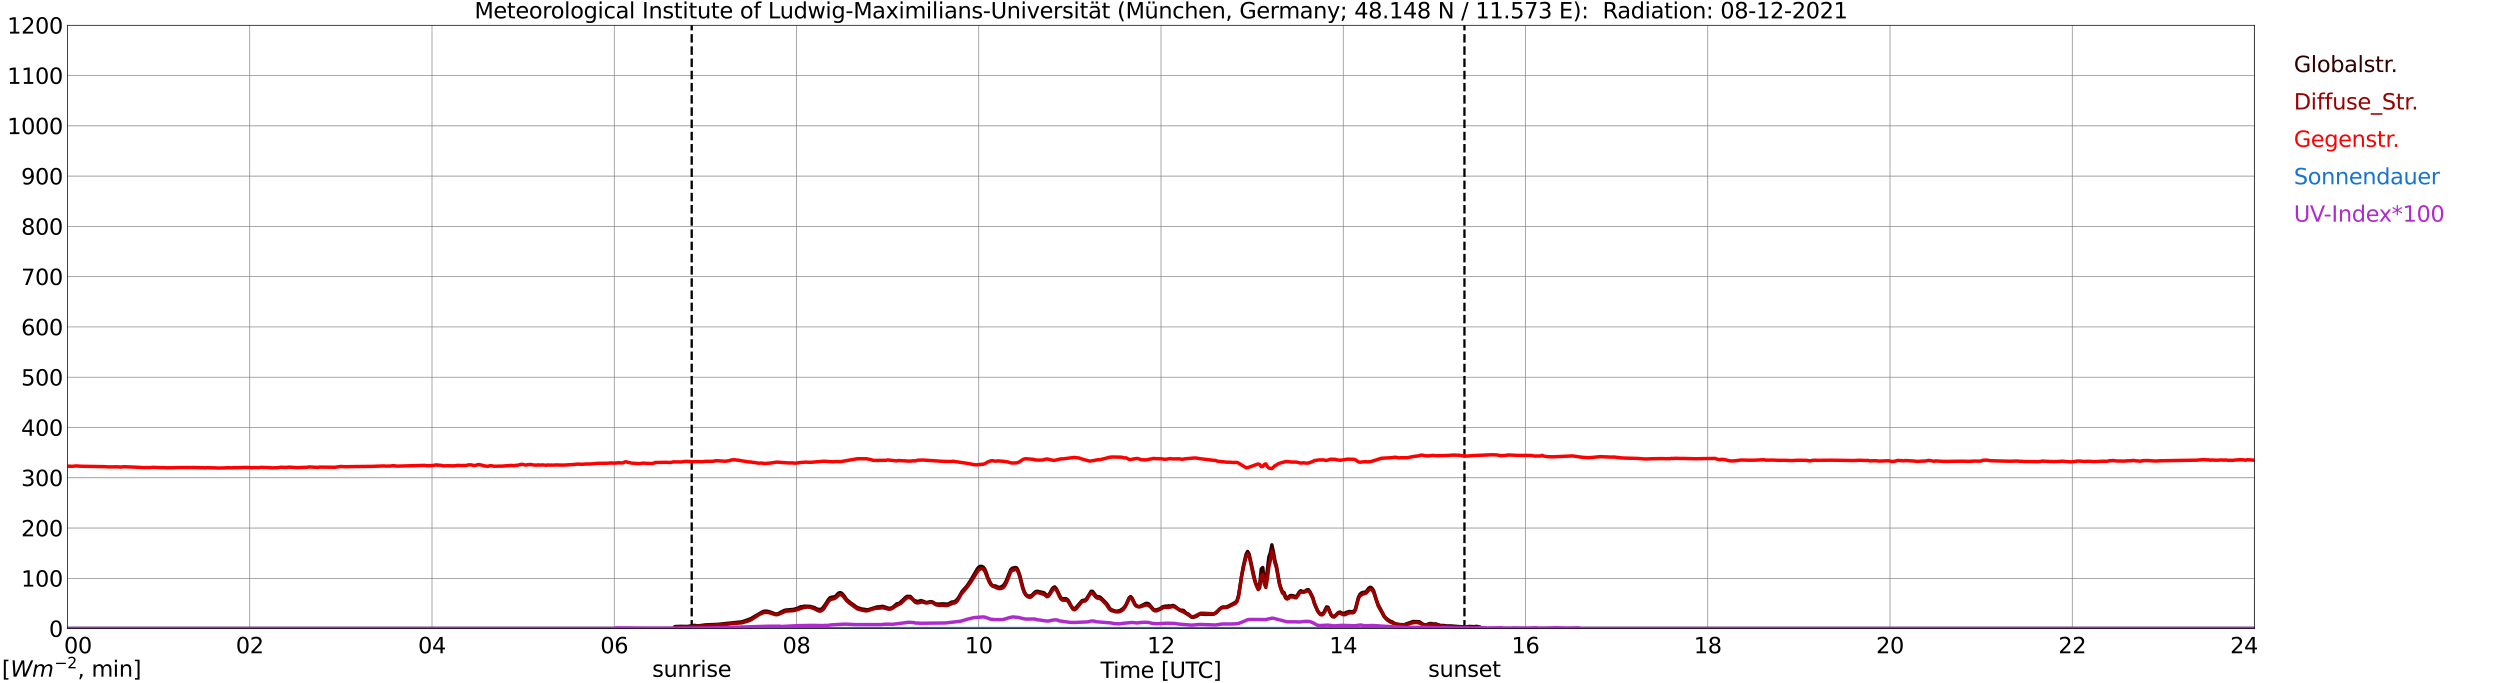 <?xml version="1.0" encoding="utf-8" standalone="no"?>
<!DOCTYPE svg PUBLIC "-//W3C//DTD SVG 1.1//EN"
  "http://www.w3.org/Graphics/SVG/1.1/DTD/svg11.dtd">
<svg xmlns:xlink="http://www.w3.org/1999/xlink" width="1085.4pt" height="296.64pt" viewBox="0 0 1085.4 296.64" xmlns="http://www.w3.org/2000/svg" version="1.1">
 <defs>
  <style type="text/css">*{stroke-linejoin: round; stroke-linecap: butt}</style>
 </defs>
 <g id="figure_1">
  <g id="patch_1">
   <path d="M 0 296.64 
L 1085.4 296.64 
L 1085.4 0 
L 0 0 
z
" style="fill: #ffffff"/>
  </g>
  <g id="axes_1">
   <g id="patch_2">
    <path d="M 29.306 272.909 
L 978.814 272.909 
L 978.814 10.976 
L 29.306 10.976 
z
" style="fill: #ffffff"/>
   </g>
   <g id="patch_3">
    <path d="M 978.814 272.909 
L 978.814 272.909 
L 978.814 10.976 
L 978.814 10.976 
z
" clip-path="url(#p34e0bb249b)" style="fill: #d3d3d3; opacity: 0.25; stroke: #d3d3d3; stroke-linejoin: miter"/>
   </g>
   <g id="matplotlib.axis_1">
    <g id="xtick_1">
     <g id="line2d_1">
      <path d="M 29.306 272.909 
L 29.306 10.976 
" clip-path="url(#p34e0bb249b)" style="fill: none; stroke: #808080; stroke-width: 0.3; stroke-linecap: square"/>
     </g>
     <g id="line2d_2"/>
     <g id="text_1">
      <!--    00 -->
      <g transform="translate(18.733 283.627) scale(0.095 -0.095)">
       <defs>
        <path id="DejaVuSans-20" transform="scale(0.016)"/>
        <path id="DejaVuSans-30" d="M 2034 4250 
Q 1547 4250 1301 3770 
Q 1056 3291 1056 2328 
Q 1056 1369 1301 889 
Q 1547 409 2034 409 
Q 2525 409 2770 889 
Q 3016 1369 3016 2328 
Q 3016 3291 2770 3770 
Q 2525 4250 2034 4250 
z
M 2034 4750 
Q 2819 4750 3233 4129 
Q 3647 3509 3647 2328 
Q 3647 1150 3233 529 
Q 2819 -91 2034 -91 
Q 1250 -91 836 529 
Q 422 1150 422 2328 
Q 422 3509 836 4129 
Q 1250 4750 2034 4750 
z
" transform="scale(0.016)"/>
       </defs>
       <use xlink:href="#DejaVuSans-20"/>
       <use xlink:href="#DejaVuSans-20" transform="translate(31.787 0)"/>
       <use xlink:href="#DejaVuSans-20" transform="translate(63.574 0)"/>
       <use xlink:href="#DejaVuSans-30" transform="translate(95.361 0)"/>
       <use xlink:href="#DejaVuSans-30" transform="translate(158.984 0)"/>
      </g>
     </g>
    </g>
    <g id="xtick_2">
     <g id="line2d_3">
      <path d="M 108.431 272.909 
L 108.431 10.976 
" clip-path="url(#p34e0bb249b)" style="fill: none; stroke: #808080; stroke-width: 0.3; stroke-linecap: square"/>
     </g>
     <g id="line2d_4"/>
     <g id="text_2">
      <!-- 02 -->
      <g transform="translate(102.387 283.627) scale(0.095 -0.095)">
       <defs>
        <path id="DejaVuSans-32" d="M 1228 531 
L 3431 531 
L 3431 0 
L 469 0 
L 469 531 
Q 828 903 1448 1529 
Q 2069 2156 2228 2338 
Q 2531 2678 2651 2914 
Q 2772 3150 2772 3378 
Q 2772 3750 2511 3984 
Q 2250 4219 1831 4219 
Q 1534 4219 1204 4116 
Q 875 4013 500 3803 
L 500 4441 
Q 881 4594 1212 4672 
Q 1544 4750 1819 4750 
Q 2544 4750 2975 4387 
Q 3406 4025 3406 3419 
Q 3406 3131 3298 2873 
Q 3191 2616 2906 2266 
Q 2828 2175 2409 1742 
Q 1991 1309 1228 531 
z
" transform="scale(0.016)"/>
       </defs>
       <use xlink:href="#DejaVuSans-30"/>
       <use xlink:href="#DejaVuSans-32" transform="translate(63.623 0)"/>
      </g>
     </g>
    </g>
    <g id="xtick_3">
     <g id="line2d_5">
      <path d="M 187.557 272.909 
L 187.557 10.976 
" clip-path="url(#p34e0bb249b)" style="fill: none; stroke: #808080; stroke-width: 0.3; stroke-linecap: square"/>
     </g>
     <g id="line2d_6"/>
     <g id="text_3">
      <!-- 04 -->
      <g transform="translate(181.513 283.627) scale(0.095 -0.095)">
       <defs>
        <path id="DejaVuSans-34" d="M 2419 4116 
L 825 1625 
L 2419 1625 
L 2419 4116 
z
M 2253 4666 
L 3047 4666 
L 3047 1625 
L 3713 1625 
L 3713 1100 
L 3047 1100 
L 3047 0 
L 2419 0 
L 2419 1100 
L 313 1100 
L 313 1709 
L 2253 4666 
z
" transform="scale(0.016)"/>
       </defs>
       <use xlink:href="#DejaVuSans-30"/>
       <use xlink:href="#DejaVuSans-34" transform="translate(63.623 0)"/>
      </g>
     </g>
    </g>
    <g id="xtick_4">
     <g id="line2d_7">
      <path d="M 266.683 272.909 
L 266.683 10.976 
" clip-path="url(#p34e0bb249b)" style="fill: none; stroke: #808080; stroke-width: 0.3; stroke-linecap: square"/>
     </g>
     <g id="line2d_8"/>
     <g id="text_4">
      <!-- 06 -->
      <g transform="translate(260.638 283.627) scale(0.095 -0.095)">
       <defs>
        <path id="DejaVuSans-36" d="M 2113 2584 
Q 1688 2584 1439 2293 
Q 1191 2003 1191 1497 
Q 1191 994 1439 701 
Q 1688 409 2113 409 
Q 2538 409 2786 701 
Q 3034 994 3034 1497 
Q 3034 2003 2786 2293 
Q 2538 2584 2113 2584 
z
M 3366 4563 
L 3366 3988 
Q 3128 4100 2886 4159 
Q 2644 4219 2406 4219 
Q 1781 4219 1451 3797 
Q 1122 3375 1075 2522 
Q 1259 2794 1537 2939 
Q 1816 3084 2150 3084 
Q 2853 3084 3261 2657 
Q 3669 2231 3669 1497 
Q 3669 778 3244 343 
Q 2819 -91 2113 -91 
Q 1303 -91 875 529 
Q 447 1150 447 2328 
Q 447 3434 972 4092 
Q 1497 4750 2381 4750 
Q 2619 4750 2861 4703 
Q 3103 4656 3366 4563 
z
" transform="scale(0.016)"/>
       </defs>
       <use xlink:href="#DejaVuSans-30"/>
       <use xlink:href="#DejaVuSans-36" transform="translate(63.623 0)"/>
      </g>
     </g>
    </g>
    <g id="xtick_5">
     <g id="line2d_9">
      <path d="M 345.808 272.909 
L 345.808 10.976 
" clip-path="url(#p34e0bb249b)" style="fill: none; stroke: #808080; stroke-width: 0.3; stroke-linecap: square"/>
     </g>
     <g id="line2d_10"/>
     <g id="text_5">
      <!-- 08 -->
      <g transform="translate(339.764 283.627) scale(0.095 -0.095)">
       <defs>
        <path id="DejaVuSans-38" d="M 2034 2216 
Q 1584 2216 1326 1975 
Q 1069 1734 1069 1313 
Q 1069 891 1326 650 
Q 1584 409 2034 409 
Q 2484 409 2743 651 
Q 3003 894 3003 1313 
Q 3003 1734 2745 1975 
Q 2488 2216 2034 2216 
z
M 1403 2484 
Q 997 2584 770 2862 
Q 544 3141 544 3541 
Q 544 4100 942 4425 
Q 1341 4750 2034 4750 
Q 2731 4750 3128 4425 
Q 3525 4100 3525 3541 
Q 3525 3141 3298 2862 
Q 3072 2584 2669 2484 
Q 3125 2378 3379 2068 
Q 3634 1759 3634 1313 
Q 3634 634 3220 271 
Q 2806 -91 2034 -91 
Q 1263 -91 848 271 
Q 434 634 434 1313 
Q 434 1759 690 2068 
Q 947 2378 1403 2484 
z
M 1172 3481 
Q 1172 3119 1398 2916 
Q 1625 2713 2034 2713 
Q 2441 2713 2670 2916 
Q 2900 3119 2900 3481 
Q 2900 3844 2670 4047 
Q 2441 4250 2034 4250 
Q 1625 4250 1398 4047 
Q 1172 3844 1172 3481 
z
" transform="scale(0.016)"/>
       </defs>
       <use xlink:href="#DejaVuSans-30"/>
       <use xlink:href="#DejaVuSans-38" transform="translate(63.623 0)"/>
      </g>
     </g>
    </g>
    <g id="xtick_6">
     <g id="line2d_11">
      <path d="M 424.934 272.909 
L 424.934 10.976 
" clip-path="url(#p34e0bb249b)" style="fill: none; stroke: #808080; stroke-width: 0.3; stroke-linecap: square"/>
     </g>
     <g id="line2d_12"/>
     <g id="text_6">
      <!-- 10 -->
      <g transform="translate(418.89 283.627) scale(0.095 -0.095)">
       <defs>
        <path id="DejaVuSans-31" d="M 794 531 
L 1825 531 
L 1825 4091 
L 703 3866 
L 703 4441 
L 1819 4666 
L 2450 4666 
L 2450 531 
L 3481 531 
L 3481 0 
L 794 0 
L 794 531 
z
" transform="scale(0.016)"/>
       </defs>
       <use xlink:href="#DejaVuSans-31"/>
       <use xlink:href="#DejaVuSans-30" transform="translate(63.623 0)"/>
      </g>
     </g>
    </g>
    <g id="xtick_7">
     <g id="line2d_13">
      <path d="M 504.06 272.909 
L 504.06 10.976 
" clip-path="url(#p34e0bb249b)" style="fill: none; stroke: #808080; stroke-width: 0.3; stroke-linecap: square"/>
     </g>
     <g id="line2d_14"/>
     <g id="text_7">
      <!-- 12 -->
      <g transform="translate(498.015 283.627) scale(0.095 -0.095)">
       <use xlink:href="#DejaVuSans-31"/>
       <use xlink:href="#DejaVuSans-32" transform="translate(63.623 0)"/>
      </g>
     </g>
    </g>
    <g id="xtick_8">
     <g id="line2d_15">
      <path d="M 583.185 272.909 
L 583.185 10.976 
" clip-path="url(#p34e0bb249b)" style="fill: none; stroke: #808080; stroke-width: 0.3; stroke-linecap: square"/>
     </g>
     <g id="line2d_16"/>
     <g id="text_8">
      <!-- 14 -->
      <g transform="translate(577.141 283.627) scale(0.095 -0.095)">
       <use xlink:href="#DejaVuSans-31"/>
       <use xlink:href="#DejaVuSans-34" transform="translate(63.623 0)"/>
      </g>
     </g>
    </g>
    <g id="xtick_9">
     <g id="line2d_17">
      <path d="M 662.311 272.909 
L 662.311 10.976 
" clip-path="url(#p34e0bb249b)" style="fill: none; stroke: #808080; stroke-width: 0.3; stroke-linecap: square"/>
     </g>
     <g id="line2d_18"/>
     <g id="text_9">
      <!-- 16 -->
      <g transform="translate(656.267 283.627) scale(0.095 -0.095)">
       <use xlink:href="#DejaVuSans-31"/>
       <use xlink:href="#DejaVuSans-36" transform="translate(63.623 0)"/>
      </g>
     </g>
    </g>
    <g id="xtick_10">
     <g id="line2d_19">
      <path d="M 741.437 272.909 
L 741.437 10.976 
" clip-path="url(#p34e0bb249b)" style="fill: none; stroke: #808080; stroke-width: 0.3; stroke-linecap: square"/>
     </g>
     <g id="line2d_20"/>
     <g id="text_10">
      <!-- 18 -->
      <g transform="translate(735.392 283.627) scale(0.095 -0.095)">
       <use xlink:href="#DejaVuSans-31"/>
       <use xlink:href="#DejaVuSans-38" transform="translate(63.623 0)"/>
      </g>
     </g>
    </g>
    <g id="xtick_11">
     <g id="line2d_21">
      <path d="M 820.562 272.909 
L 820.562 10.976 
" clip-path="url(#p34e0bb249b)" style="fill: none; stroke: #808080; stroke-width: 0.3; stroke-linecap: square"/>
     </g>
     <g id="line2d_22"/>
     <g id="text_11">
      <!-- 20 -->
      <g transform="translate(814.518 283.627) scale(0.095 -0.095)">
       <use xlink:href="#DejaVuSans-32"/>
       <use xlink:href="#DejaVuSans-30" transform="translate(63.623 0)"/>
      </g>
     </g>
    </g>
    <g id="xtick_12">
     <g id="line2d_23">
      <path d="M 899.688 272.909 
L 899.688 10.976 
" clip-path="url(#p34e0bb249b)" style="fill: none; stroke: #808080; stroke-width: 0.3; stroke-linecap: square"/>
     </g>
     <g id="line2d_24"/>
     <g id="text_12">
      <!-- 22 -->
      <g transform="translate(893.644 283.627) scale(0.095 -0.095)">
       <use xlink:href="#DejaVuSans-32"/>
       <use xlink:href="#DejaVuSans-32" transform="translate(63.623 0)"/>
      </g>
     </g>
    </g>
    <g id="xtick_13">
     <g id="line2d_25">
      <path d="M 978.814 272.909 
L 978.814 10.976 
" clip-path="url(#p34e0bb249b)" style="fill: none; stroke: #808080; stroke-width: 0.3; stroke-linecap: square"/>
     </g>
     <g id="line2d_26"/>
     <g id="text_13">
      <!-- 24    -->
      <g transform="translate(968.241 283.627) scale(0.095 -0.095)">
       <use xlink:href="#DejaVuSans-32"/>
       <use xlink:href="#DejaVuSans-34" transform="translate(63.623 0)"/>
       <use xlink:href="#DejaVuSans-20" transform="translate(127.246 0)"/>
       <use xlink:href="#DejaVuSans-20" transform="translate(159.033 0)"/>
       <use xlink:href="#DejaVuSans-20" transform="translate(190.82 0)"/>
      </g>
     </g>
    </g>
    <g id="text_14">
     <!-- Time [UTC] -->
     <g transform="translate(477.806 294.322) scale(0.095 -0.095)">
      <defs>
       <path id="DejaVuSans-54" d="M -19 4666 
L 3928 4666 
L 3928 4134 
L 2272 4134 
L 2272 0 
L 1638 0 
L 1638 4134 
L -19 4134 
L -19 4666 
z
" transform="scale(0.016)"/>
       <path id="DejaVuSans-69" d="M 603 3500 
L 1178 3500 
L 1178 0 
L 603 0 
L 603 3500 
z
M 603 4863 
L 1178 4863 
L 1178 4134 
L 603 4134 
L 603 4863 
z
" transform="scale(0.016)"/>
       <path id="DejaVuSans-6d" d="M 3328 2828 
Q 3544 3216 3844 3400 
Q 4144 3584 4550 3584 
Q 5097 3584 5394 3201 
Q 5691 2819 5691 2113 
L 5691 0 
L 5113 0 
L 5113 2094 
Q 5113 2597 4934 2840 
Q 4756 3084 4391 3084 
Q 3944 3084 3684 2787 
Q 3425 2491 3425 1978 
L 3425 0 
L 2847 0 
L 2847 2094 
Q 2847 2600 2669 2842 
Q 2491 3084 2119 3084 
Q 1678 3084 1418 2786 
Q 1159 2488 1159 1978 
L 1159 0 
L 581 0 
L 581 3500 
L 1159 3500 
L 1159 2956 
Q 1356 3278 1631 3431 
Q 1906 3584 2284 3584 
Q 2666 3584 2933 3390 
Q 3200 3197 3328 2828 
z
" transform="scale(0.016)"/>
       <path id="DejaVuSans-65" d="M 3597 1894 
L 3597 1613 
L 953 1613 
Q 991 1019 1311 708 
Q 1631 397 2203 397 
Q 2534 397 2845 478 
Q 3156 559 3463 722 
L 3463 178 
Q 3153 47 2828 -22 
Q 2503 -91 2169 -91 
Q 1331 -91 842 396 
Q 353 884 353 1716 
Q 353 2575 817 3079 
Q 1281 3584 2069 3584 
Q 2775 3584 3186 3129 
Q 3597 2675 3597 1894 
z
M 3022 2063 
Q 3016 2534 2758 2815 
Q 2500 3097 2075 3097 
Q 1594 3097 1305 2825 
Q 1016 2553 972 2059 
L 3022 2063 
z
" transform="scale(0.016)"/>
       <path id="DejaVuSans-5b" d="M 550 4863 
L 1875 4863 
L 1875 4416 
L 1125 4416 
L 1125 -397 
L 1875 -397 
L 1875 -844 
L 550 -844 
L 550 4863 
z
" transform="scale(0.016)"/>
       <path id="DejaVuSans-55" d="M 556 4666 
L 1191 4666 
L 1191 1831 
Q 1191 1081 1462 751 
Q 1734 422 2344 422 
Q 2950 422 3222 751 
Q 3494 1081 3494 1831 
L 3494 4666 
L 4128 4666 
L 4128 1753 
Q 4128 841 3676 375 
Q 3225 -91 2344 -91 
Q 1459 -91 1007 375 
Q 556 841 556 1753 
L 556 4666 
z
" transform="scale(0.016)"/>
       <path id="DejaVuSans-43" d="M 4122 4306 
L 4122 3641 
Q 3803 3938 3442 4084 
Q 3081 4231 2675 4231 
Q 1875 4231 1450 3742 
Q 1025 3253 1025 2328 
Q 1025 1406 1450 917 
Q 1875 428 2675 428 
Q 3081 428 3442 575 
Q 3803 722 4122 1019 
L 4122 359 
Q 3791 134 3420 21 
Q 3050 -91 2638 -91 
Q 1578 -91 968 557 
Q 359 1206 359 2328 
Q 359 3453 968 4101 
Q 1578 4750 2638 4750 
Q 3056 4750 3426 4639 
Q 3797 4528 4122 4306 
z
" transform="scale(0.016)"/>
       <path id="DejaVuSans-5d" d="M 1947 4863 
L 1947 -844 
L 622 -844 
L 622 -397 
L 1369 -397 
L 1369 4416 
L 622 4416 
L 622 4863 
L 1947 4863 
z
" transform="scale(0.016)"/>
      </defs>
      <use xlink:href="#DejaVuSans-54"/>
      <use xlink:href="#DejaVuSans-69" transform="translate(57.959 0)"/>
      <use xlink:href="#DejaVuSans-6d" transform="translate(85.742 0)"/>
      <use xlink:href="#DejaVuSans-65" transform="translate(183.154 0)"/>
      <use xlink:href="#DejaVuSans-20" transform="translate(244.678 0)"/>
      <use xlink:href="#DejaVuSans-5b" transform="translate(276.465 0)"/>
      <use xlink:href="#DejaVuSans-55" transform="translate(315.479 0)"/>
      <use xlink:href="#DejaVuSans-54" transform="translate(388.672 0)"/>
      <use xlink:href="#DejaVuSans-43" transform="translate(443.881 0)"/>
      <use xlink:href="#DejaVuSans-5d" transform="translate(513.705 0)"/>
     </g>
    </g>
   </g>
   <g id="matplotlib.axis_2">
    <g id="ytick_1">
     <g id="line2d_27">
      <path d="M 29.306 272.909 
L 978.814 272.909 
" clip-path="url(#p34e0bb249b)" style="fill: none; stroke: #808080; stroke-width: 0.3; stroke-linecap: square"/>
     </g>
     <g id="line2d_28"/>
     <g id="text_15">
      <!-- 0 -->
      <g transform="translate(21.261 276.518) scale(0.095 -0.095)">
       <use xlink:href="#DejaVuSans-30"/>
      </g>
     </g>
    </g>
    <g id="ytick_2">
     <g id="line2d_29">
      <path d="M 29.306 251.081 
L 978.814 251.081 
" clip-path="url(#p34e0bb249b)" style="fill: none; stroke: #808080; stroke-width: 0.3; stroke-linecap: square"/>
     </g>
     <g id="line2d_30"/>
     <g id="text_16">
      <!-- 100 -->
      <g transform="translate(9.173 254.69) scale(0.095 -0.095)">
       <use xlink:href="#DejaVuSans-31"/>
       <use xlink:href="#DejaVuSans-30" transform="translate(63.623 0)"/>
       <use xlink:href="#DejaVuSans-30" transform="translate(127.246 0)"/>
      </g>
     </g>
    </g>
    <g id="ytick_3">
     <g id="line2d_31">
      <path d="M 29.306 229.253 
L 978.814 229.253 
" clip-path="url(#p34e0bb249b)" style="fill: none; stroke: #808080; stroke-width: 0.3; stroke-linecap: square"/>
     </g>
     <g id="line2d_32"/>
     <g id="text_17">
      <!-- 200 -->
      <g transform="translate(9.173 232.863) scale(0.095 -0.095)">
       <use xlink:href="#DejaVuSans-32"/>
       <use xlink:href="#DejaVuSans-30" transform="translate(63.623 0)"/>
       <use xlink:href="#DejaVuSans-30" transform="translate(127.246 0)"/>
      </g>
     </g>
    </g>
    <g id="ytick_4">
     <g id="line2d_33">
      <path d="M 29.306 207.426 
L 978.814 207.426 
" clip-path="url(#p34e0bb249b)" style="fill: none; stroke: #808080; stroke-width: 0.3; stroke-linecap: square"/>
     </g>
     <g id="line2d_34"/>
     <g id="text_18">
      <!-- 300 -->
      <g transform="translate(9.173 211.035) scale(0.095 -0.095)">
       <defs>
        <path id="DejaVuSans-33" d="M 2597 2516 
Q 3050 2419 3304 2112 
Q 3559 1806 3559 1356 
Q 3559 666 3084 287 
Q 2609 -91 1734 -91 
Q 1441 -91 1130 -33 
Q 819 25 488 141 
L 488 750 
Q 750 597 1062 519 
Q 1375 441 1716 441 
Q 2309 441 2620 675 
Q 2931 909 2931 1356 
Q 2931 1769 2642 2001 
Q 2353 2234 1838 2234 
L 1294 2234 
L 1294 2753 
L 1863 2753 
Q 2328 2753 2575 2939 
Q 2822 3125 2822 3475 
Q 2822 3834 2567 4026 
Q 2313 4219 1838 4219 
Q 1578 4219 1281 4162 
Q 984 4106 628 3988 
L 628 4550 
Q 988 4650 1302 4700 
Q 1616 4750 1894 4750 
Q 2613 4750 3031 4423 
Q 3450 4097 3450 3541 
Q 3450 3153 3228 2886 
Q 3006 2619 2597 2516 
z
" transform="scale(0.016)"/>
       </defs>
       <use xlink:href="#DejaVuSans-33"/>
       <use xlink:href="#DejaVuSans-30" transform="translate(63.623 0)"/>
       <use xlink:href="#DejaVuSans-30" transform="translate(127.246 0)"/>
      </g>
     </g>
    </g>
    <g id="ytick_5">
     <g id="line2d_35">
      <path d="M 29.306 185.598 
L 978.814 185.598 
" clip-path="url(#p34e0bb249b)" style="fill: none; stroke: #808080; stroke-width: 0.3; stroke-linecap: square"/>
     </g>
     <g id="line2d_36"/>
     <g id="text_19">
      <!-- 400 -->
      <g transform="translate(9.173 189.207) scale(0.095 -0.095)">
       <use xlink:href="#DejaVuSans-34"/>
       <use xlink:href="#DejaVuSans-30" transform="translate(63.623 0)"/>
       <use xlink:href="#DejaVuSans-30" transform="translate(127.246 0)"/>
      </g>
     </g>
    </g>
    <g id="ytick_6">
     <g id="line2d_37">
      <path d="M 29.306 163.77 
L 978.814 163.77 
" clip-path="url(#p34e0bb249b)" style="fill: none; stroke: #808080; stroke-width: 0.3; stroke-linecap: square"/>
     </g>
     <g id="line2d_38"/>
     <g id="text_20">
      <!-- 500 -->
      <g transform="translate(9.173 167.379) scale(0.095 -0.095)">
       <defs>
        <path id="DejaVuSans-35" d="M 691 4666 
L 3169 4666 
L 3169 4134 
L 1269 4134 
L 1269 2991 
Q 1406 3038 1543 3061 
Q 1681 3084 1819 3084 
Q 2600 3084 3056 2656 
Q 3513 2228 3513 1497 
Q 3513 744 3044 326 
Q 2575 -91 1722 -91 
Q 1428 -91 1123 -41 
Q 819 9 494 109 
L 494 744 
Q 775 591 1075 516 
Q 1375 441 1709 441 
Q 2250 441 2565 725 
Q 2881 1009 2881 1497 
Q 2881 1984 2565 2268 
Q 2250 2553 1709 2553 
Q 1456 2553 1204 2497 
Q 953 2441 691 2322 
L 691 4666 
z
" transform="scale(0.016)"/>
       </defs>
       <use xlink:href="#DejaVuSans-35"/>
       <use xlink:href="#DejaVuSans-30" transform="translate(63.623 0)"/>
       <use xlink:href="#DejaVuSans-30" transform="translate(127.246 0)"/>
      </g>
     </g>
    </g>
    <g id="ytick_7">
     <g id="line2d_39">
      <path d="M 29.306 141.942 
L 978.814 141.942 
" clip-path="url(#p34e0bb249b)" style="fill: none; stroke: #808080; stroke-width: 0.3; stroke-linecap: square"/>
     </g>
     <g id="line2d_40"/>
     <g id="text_21">
      <!-- 600 -->
      <g transform="translate(9.173 145.551) scale(0.095 -0.095)">
       <use xlink:href="#DejaVuSans-36"/>
       <use xlink:href="#DejaVuSans-30" transform="translate(63.623 0)"/>
       <use xlink:href="#DejaVuSans-30" transform="translate(127.246 0)"/>
      </g>
     </g>
    </g>
    <g id="ytick_8">
     <g id="line2d_41">
      <path d="M 29.306 120.114 
L 978.814 120.114 
" clip-path="url(#p34e0bb249b)" style="fill: none; stroke: #808080; stroke-width: 0.3; stroke-linecap: square"/>
     </g>
     <g id="line2d_42"/>
     <g id="text_22">
      <!-- 700 -->
      <g transform="translate(9.173 123.724) scale(0.095 -0.095)">
       <defs>
        <path id="DejaVuSans-37" d="M 525 4666 
L 3525 4666 
L 3525 4397 
L 1831 0 
L 1172 0 
L 2766 4134 
L 525 4134 
L 525 4666 
z
" transform="scale(0.016)"/>
       </defs>
       <use xlink:href="#DejaVuSans-37"/>
       <use xlink:href="#DejaVuSans-30" transform="translate(63.623 0)"/>
       <use xlink:href="#DejaVuSans-30" transform="translate(127.246 0)"/>
      </g>
     </g>
    </g>
    <g id="ytick_9">
     <g id="line2d_43">
      <path d="M 29.306 98.287 
L 978.814 98.287 
" clip-path="url(#p34e0bb249b)" style="fill: none; stroke: #808080; stroke-width: 0.3; stroke-linecap: square"/>
     </g>
     <g id="line2d_44"/>
     <g id="text_23">
      <!-- 800 -->
      <g transform="translate(9.173 101.896) scale(0.095 -0.095)">
       <use xlink:href="#DejaVuSans-38"/>
       <use xlink:href="#DejaVuSans-30" transform="translate(63.623 0)"/>
       <use xlink:href="#DejaVuSans-30" transform="translate(127.246 0)"/>
      </g>
     </g>
    </g>
    <g id="ytick_10">
     <g id="line2d_45">
      <path d="M 29.306 76.459 
L 978.814 76.459 
" clip-path="url(#p34e0bb249b)" style="fill: none; stroke: #808080; stroke-width: 0.3; stroke-linecap: square"/>
     </g>
     <g id="line2d_46"/>
     <g id="text_24">
      <!-- 900 -->
      <g transform="translate(9.173 80.068) scale(0.095 -0.095)">
       <defs>
        <path id="DejaVuSans-39" d="M 703 97 
L 703 672 
Q 941 559 1184 500 
Q 1428 441 1663 441 
Q 2288 441 2617 861 
Q 2947 1281 2994 2138 
Q 2813 1869 2534 1725 
Q 2256 1581 1919 1581 
Q 1219 1581 811 2004 
Q 403 2428 403 3163 
Q 403 3881 828 4315 
Q 1253 4750 1959 4750 
Q 2769 4750 3195 4129 
Q 3622 3509 3622 2328 
Q 3622 1225 3098 567 
Q 2575 -91 1691 -91 
Q 1453 -91 1209 -44 
Q 966 3 703 97 
z
M 1959 2075 
Q 2384 2075 2632 2365 
Q 2881 2656 2881 3163 
Q 2881 3666 2632 3958 
Q 2384 4250 1959 4250 
Q 1534 4250 1286 3958 
Q 1038 3666 1038 3163 
Q 1038 2656 1286 2365 
Q 1534 2075 1959 2075 
z
" transform="scale(0.016)"/>
       </defs>
       <use xlink:href="#DejaVuSans-39"/>
       <use xlink:href="#DejaVuSans-30" transform="translate(63.623 0)"/>
       <use xlink:href="#DejaVuSans-30" transform="translate(127.246 0)"/>
      </g>
     </g>
    </g>
    <g id="ytick_11">
     <g id="line2d_47">
      <path d="M 29.306 54.631 
L 978.814 54.631 
" clip-path="url(#p34e0bb249b)" style="fill: none; stroke: #808080; stroke-width: 0.3; stroke-linecap: square"/>
     </g>
     <g id="line2d_48"/>
     <g id="text_25">
      <!-- 1000 -->
      <g transform="translate(3.128 58.24) scale(0.095 -0.095)">
       <use xlink:href="#DejaVuSans-31"/>
       <use xlink:href="#DejaVuSans-30" transform="translate(63.623 0)"/>
       <use xlink:href="#DejaVuSans-30" transform="translate(127.246 0)"/>
       <use xlink:href="#DejaVuSans-30" transform="translate(190.869 0)"/>
      </g>
     </g>
    </g>
    <g id="ytick_12">
     <g id="line2d_49">
      <path d="M 29.306 32.803 
L 978.814 32.803 
" clip-path="url(#p34e0bb249b)" style="fill: none; stroke: #808080; stroke-width: 0.3; stroke-linecap: square"/>
     </g>
     <g id="line2d_50"/>
     <g id="text_26">
      <!-- 1100 -->
      <g transform="translate(3.128 36.413) scale(0.095 -0.095)">
       <use xlink:href="#DejaVuSans-31"/>
       <use xlink:href="#DejaVuSans-31" transform="translate(63.623 0)"/>
       <use xlink:href="#DejaVuSans-30" transform="translate(127.246 0)"/>
       <use xlink:href="#DejaVuSans-30" transform="translate(190.869 0)"/>
      </g>
     </g>
    </g>
    <g id="ytick_13">
     <g id="line2d_51">
      <path d="M 29.306 10.976 
L 978.814 10.976 
" clip-path="url(#p34e0bb249b)" style="fill: none; stroke: #808080; stroke-width: 0.3; stroke-linecap: square"/>
     </g>
     <g id="line2d_52"/>
     <g id="text_27">
      <!-- 1200 -->
      <g transform="translate(3.128 14.585) scale(0.095 -0.095)">
       <use xlink:href="#DejaVuSans-31"/>
       <use xlink:href="#DejaVuSans-32" transform="translate(63.623 0)"/>
       <use xlink:href="#DejaVuSans-30" transform="translate(127.246 0)"/>
       <use xlink:href="#DejaVuSans-30" transform="translate(190.869 0)"/>
      </g>
     </g>
    </g>
   </g>
   <g id="line2d_53">
    <path d="M 300.311 272.909 
L 300.311 10.976 
" clip-path="url(#p34e0bb249b)" style="fill: none; stroke-dasharray: 3.7,1.6; stroke-dashoffset: 0; stroke: #000000"/>
   </g>
   <g id="line2d_54">
    <path d="M 635.804 272.909 
L 635.804 10.976 
" clip-path="url(#p34e0bb249b)" style="fill: none; stroke-dasharray: 3.7,1.6; stroke-dashoffset: 0; stroke: #000000"/>
   </g>
   <g id="line2d_55">
    <path d="M 29.306 272.909 
L 292.399 272.909 
L 293.058 272.029 
L 295.696 271.929 
L 298.333 271.979 
L 301.63 271.507 
L 302.949 271.743 
L 306.246 271.304 
L 311.521 271.084 
L 322.071 269.971 
L 325.368 268.84 
L 326.027 268.552 
L 327.346 267.775 
L 330.643 265.852 
L 331.302 265.496 
L 331.961 265.328 
L 333.28 265.378 
L 334.599 265.767 
L 336.577 266.526 
L 337.236 266.559 
L 337.896 266.408 
L 339.215 265.666 
L 340.533 265.025 
L 341.193 264.854 
L 344.49 264.568 
L 346.468 264.027 
L 347.127 263.641 
L 347.787 263.42 
L 348.446 263.37 
L 349.105 263.185 
L 351.083 263.235 
L 351.743 263.267 
L 353.721 263.842 
L 354.38 264.248 
L 355.04 264.501 
L 355.699 264.619 
L 356.359 264.533 
L 357.018 264.18 
L 358.337 262.425 
L 359.655 260.314 
L 360.315 259.555 
L 360.974 259.301 
L 362.293 259.098 
L 362.952 258.677 
L 363.612 257.917 
L 364.271 257.394 
L 364.93 257.293 
L 365.59 257.697 
L 366.249 258.439 
L 367.568 260.297 
L 369.546 261.951 
L 370.206 262.322 
L 371.524 263.335 
L 372.184 263.774 
L 374.162 264.4 
L 376.799 264.754 
L 380.756 263.505 
L 382.074 263.438 
L 382.734 263.285 
L 383.393 263.285 
L 386.031 264.162 
L 387.349 263.826 
L 388.668 262.796 
L 389.328 262.137 
L 389.987 262.036 
L 390.646 261.748 
L 391.965 260.5 
L 393.284 259.234 
L 393.943 258.895 
L 395.262 258.963 
L 396.581 260.45 
L 397.24 260.803 
L 398.559 261.227 
L 399.218 260.906 
L 399.878 260.735 
L 401.196 261.174 
L 401.856 261.495 
L 402.515 261.563 
L 403.834 261.227 
L 404.493 261.227 
L 405.153 261.495 
L 405.812 261.951 
L 406.471 262.222 
L 407.79 262.272 
L 409.109 262.154 
L 410.428 262.222 
L 411.087 262.272 
L 411.746 262.204 
L 413.065 261.427 
L 414.384 261.227 
L 415.043 260.753 
L 415.703 260.078 
L 416.362 259.116 
L 417.681 256.802 
L 419 255.318 
L 419.659 254.608 
L 420.978 252.666 
L 423.615 248.211 
L 424.275 247.012 
L 424.934 246.218 
L 425.593 245.879 
L 426.253 245.879 
L 426.912 246.235 
L 427.572 247.113 
L 428.231 248.7 
L 428.89 250.775 
L 430.209 253.493 
L 430.869 254.202 
L 431.528 254.405 
L 432.187 254.355 
L 432.847 254.744 
L 433.506 254.962 
L 434.165 255.012 
L 435.484 254.32 
L 436.144 253.51 
L 436.803 252.295 
L 438.781 247.399 
L 439.44 246.707 
L 440.759 246.386 
L 441.419 246.556 
L 442.078 247.84 
L 442.737 249.712 
L 444.056 255.012 
L 444.716 256.937 
L 445.375 258.068 
L 446.034 258.627 
L 446.694 258.778 
L 447.353 258.745 
L 448.012 258.424 
L 449.331 257.055 
L 449.991 256.734 
L 450.65 256.734 
L 453.287 257.359 
L 453.947 258.018 
L 454.606 258.507 
L 455.266 258.289 
L 455.925 257.359 
L 456.584 256.027 
L 457.244 255.148 
L 457.903 254.811 
L 458.563 255.503 
L 459.222 256.734 
L 460.541 259.587 
L 461.2 259.893 
L 461.859 259.961 
L 462.519 259.875 
L 463.178 260.094 
L 463.838 260.735 
L 465.156 263.302 
L 465.816 264.147 
L 466.475 264.333 
L 467.134 263.826 
L 469.772 260.77 
L 470.431 260.6 
L 471.091 260.55 
L 471.75 259.926 
L 473.728 256.702 
L 474.388 256.769 
L 475.706 258.592 
L 476.366 259.066 
L 477.025 259.081 
L 477.685 259.266 
L 480.322 261.884 
L 480.981 262.779 
L 481.641 263.894 
L 482.3 264.619 
L 484.278 265.345 
L 484.938 265.361 
L 486.256 265.075 
L 487.575 264.197 
L 488.235 263.488 
L 488.894 262.543 
L 490.213 259.537 
L 490.872 258.998 
L 491.532 259.69 
L 492.85 262.508 
L 493.51 263.049 
L 494.169 263.285 
L 494.828 263.32 
L 497.466 261.986 
L 498.125 261.919 
L 498.785 262.255 
L 500.763 264.551 
L 501.422 264.854 
L 502.082 264.771 
L 503.4 264.348 
L 504.06 263.977 
L 504.719 263.47 
L 506.038 263.132 
L 506.697 263.217 
L 507.357 263.014 
L 508.016 263.15 
L 509.335 262.846 
L 509.994 263.15 
L 511.972 264.704 
L 512.632 264.939 
L 513.291 264.907 
L 513.95 265.075 
L 514.61 265.867 
L 515.269 266.358 
L 515.929 266.577 
L 517.247 267.878 
L 517.907 268.028 
L 519.226 267.692 
L 519.885 267.354 
L 520.544 266.812 
L 521.204 266.577 
L 523.841 266.762 
L 524.501 266.627 
L 525.819 266.747 
L 526.479 266.694 
L 527.138 266.526 
L 527.797 266.205 
L 529.776 264.18 
L 530.435 263.691 
L 531.094 263.505 
L 531.754 263.556 
L 532.413 263.47 
L 533.073 263.267 
L 536.369 261.513 
L 537.029 260.821 
L 537.688 258.642 
L 539.666 246.403 
L 540.985 240.665 
L 541.644 239.414 
L 542.304 240.495 
L 544.941 252.465 
L 545.601 254.17 
L 546.26 255.401 
L 546.919 253.663 
L 547.579 246.995 
L 548.238 246.371 
L 548.898 251.788 
L 549.557 253.36 
L 550.876 241.863 
L 551.535 239.973 
L 552.195 236.546 
L 552.854 239.549 
L 553.513 243.332 
L 554.173 245.711 
L 555.491 253.257 
L 556.151 255.385 
L 556.81 256.972 
L 557.47 257.241 
L 558.129 259.031 
L 558.788 259.469 
L 559.448 259.251 
L 560.107 258.592 
L 560.766 258.524 
L 561.426 258.627 
L 562.085 258.93 
L 562.745 258.963 
L 563.404 258.171 
L 564.063 257.055 
L 564.723 256.448 
L 565.382 256.734 
L 566.042 256.852 
L 566.701 256.617 
L 567.36 256.11 
L 568.02 255.992 
L 568.679 256.787 
L 569.998 259.504 
L 570.657 261.919 
L 571.976 265.007 
L 572.635 265.97 
L 573.295 266.577 
L 573.954 266.494 
L 574.613 266.155 
L 575.932 263.505 
L 576.592 263.641 
L 577.91 266.932 
L 578.57 267.557 
L 579.229 267.506 
L 579.889 267.186 
L 580.548 266.391 
L 581.207 265.867 
L 581.867 265.749 
L 582.526 266.188 
L 583.185 266.291 
L 583.845 266.256 
L 584.504 265.867 
L 585.823 265.463 
L 586.482 265.599 
L 587.801 265.481 
L 588.46 264.466 
L 589.779 259.301 
L 590.439 258.035 
L 591.098 257.426 
L 591.757 257.191 
L 592.417 257.173 
L 593.076 256.852 
L 594.395 255.215 
L 595.054 254.962 
L 595.714 255.453 
L 596.373 256.466 
L 597.692 260.803 
L 598.351 262.543 
L 600.329 266.24 
L 600.989 267.574 
L 601.648 268.334 
L 603.626 269.718 
L 604.286 269.903 
L 605.604 270.763 
L 606.923 271.101 
L 609.561 271.237 
L 613.517 269.818 
L 616.154 269.903 
L 617.473 270.813 
L 618.133 271.152 
L 618.792 271.254 
L 619.451 271.187 
L 620.77 270.695 
L 621.429 270.73 
L 622.089 270.881 
L 623.408 270.898 
L 625.386 271.573 
L 626.705 271.54 
L 628.023 271.761 
L 630.001 271.761 
L 633.958 272.079 
L 635.936 272.097 
L 636.595 272.164 
L 637.914 271.961 
L 639.892 272.079 
L 641.211 271.929 
L 641.87 272.147 
L 642.53 272.199 
L 643.189 272.909 
L 978.154 272.909 
L 978.154 272.909 
" clip-path="url(#p34e0bb249b)" style="fill: none; stroke: #330000; stroke-width: 1.5; stroke-linecap: square"/>
   </g>
   <g id="line2d_56">
    <path d="M 29.306 272.909 
L 292.399 272.909 
L 293.058 272.389 
L 296.355 272.221 
L 297.674 272.221 
L 299.652 272.136 
L 302.289 271.885 
L 303.608 271.885 
L 304.927 271.758 
L 306.905 271.676 
L 316.136 271.003 
L 316.796 270.835 
L 322.071 270.416 
L 324.708 269.661 
L 326.027 269.115 
L 328.005 267.856 
L 329.983 266.596 
L 330.643 266.387 
L 331.302 266.051 
L 331.961 265.882 
L 333.28 265.924 
L 333.94 266.007 
L 336.577 266.847 
L 337.236 266.889 
L 337.896 266.764 
L 341.193 265.337 
L 344.49 265.127 
L 346.468 264.582 
L 348.446 263.909 
L 350.424 263.573 
L 351.743 263.658 
L 353.721 264.37 
L 355.04 265.084 
L 355.699 265.295 
L 356.359 265.295 
L 357.018 264.915 
L 357.677 264.287 
L 359.655 261.139 
L 360.315 260.467 
L 360.974 260.172 
L 362.293 259.88 
L 362.952 259.459 
L 364.271 258.284 
L 364.93 258.116 
L 365.59 258.452 
L 366.249 259.125 
L 367.568 260.803 
L 368.887 261.936 
L 372.184 264.328 
L 373.502 264.75 
L 375.481 265.169 
L 376.14 265.21 
L 376.799 265.127 
L 380.096 264.077 
L 382.074 264.036 
L 382.734 263.868 
L 383.393 263.909 
L 386.031 264.538 
L 386.69 264.413 
L 387.349 264.16 
L 389.328 262.859 
L 390.646 262.231 
L 391.306 261.809 
L 393.284 259.88 
L 393.943 259.502 
L 394.603 259.417 
L 395.262 259.585 
L 395.921 260.004 
L 397.24 261.39 
L 397.899 261.726 
L 398.559 261.768 
L 399.878 261.39 
L 400.537 261.39 
L 401.856 261.768 
L 402.515 261.768 
L 404.493 261.475 
L 405.153 261.768 
L 405.812 262.272 
L 406.471 262.608 
L 407.79 262.859 
L 409.109 262.776 
L 410.428 262.901 
L 411.087 262.901 
L 411.746 262.733 
L 413.725 261.895 
L 414.384 261.809 
L 415.043 261.475 
L 415.703 260.762 
L 416.362 259.712 
L 417.022 258.452 
L 417.681 257.487 
L 419.659 255.22 
L 420.978 253.456 
L 422.956 250.435 
L 424.275 248.252 
L 424.934 247.453 
L 425.593 247.034 
L 426.253 246.866 
L 426.912 247.076 
L 427.572 248.043 
L 429.55 252.827 
L 430.209 253.877 
L 430.869 254.423 
L 432.187 254.969 
L 432.847 255.305 
L 433.506 255.514 
L 434.165 255.556 
L 434.825 255.429 
L 435.484 255.178 
L 436.144 254.464 
L 436.803 253.29 
L 437.462 251.736 
L 438.781 248.294 
L 439.44 247.665 
L 440.759 247.287 
L 441.419 247.412 
L 442.078 248.42 
L 442.737 250.476 
L 444.056 255.514 
L 444.716 257.319 
L 445.375 258.367 
L 446.034 258.956 
L 446.694 259.293 
L 447.353 259.334 
L 448.012 258.871 
L 449.331 257.612 
L 449.991 257.361 
L 450.65 257.276 
L 453.287 258.075 
L 454.606 259.081 
L 455.266 258.788 
L 455.925 257.865 
L 457.244 255.765 
L 457.903 255.556 
L 458.563 256.06 
L 459.222 257.276 
L 459.881 258.788 
L 460.541 260.004 
L 461.2 260.55 
L 463.178 260.635 
L 463.838 261.264 
L 465.816 264.496 
L 466.475 264.75 
L 467.134 264.37 
L 467.794 263.658 
L 469.772 261.181 
L 470.431 261.013 
L 471.091 260.971 
L 471.75 260.426 
L 473.069 258.158 
L 473.728 257.444 
L 474.388 257.57 
L 475.706 259.208 
L 476.366 259.67 
L 477.025 259.753 
L 477.685 259.963 
L 478.344 260.426 
L 480.322 262.44 
L 481.641 264.413 
L 482.3 265.001 
L 482.96 265.252 
L 483.619 265.378 
L 484.278 265.629 
L 485.597 265.673 
L 486.256 265.505 
L 486.916 265.169 
L 487.575 264.706 
L 488.235 263.909 
L 488.894 262.776 
L 490.213 259.921 
L 490.872 259.502 
L 491.532 260.216 
L 492.85 262.65 
L 493.51 263.278 
L 494.169 263.446 
L 494.828 263.49 
L 496.807 262.901 
L 497.466 262.65 
L 498.125 262.691 
L 498.785 262.944 
L 499.444 263.446 
L 500.763 264.874 
L 501.422 265.21 
L 502.082 265.21 
L 503.4 264.706 
L 504.719 263.951 
L 505.379 263.741 
L 506.038 263.658 
L 506.697 263.783 
L 507.357 263.741 
L 509.335 263.322 
L 509.994 263.532 
L 512.632 265.169 
L 513.95 265.756 
L 517.247 267.771 
L 517.907 267.771 
L 518.566 267.602 
L 521.204 266.26 
L 522.522 266.26 
L 527.138 266.47 
L 528.457 265.505 
L 529.116 264.791 
L 529.776 264.245 
L 530.435 263.909 
L 532.413 263.783 
L 533.073 263.573 
L 536.369 261.977 
L 537.029 261.222 
L 537.688 259.125 
L 538.348 255.052 
L 539.007 250.267 
L 540.326 244.306 
L 540.985 241.662 
L 541.644 240.444 
L 542.304 241.494 
L 542.963 244.223 
L 544.282 250.476 
L 544.941 252.744 
L 545.601 254.547 
L 546.26 255.975 
L 546.919 255.305 
L 547.579 250.182 
L 548.238 249.344 
L 548.898 253.456 
L 549.557 255.052 
L 550.216 251.441 
L 550.876 246.196 
L 551.535 243.299 
L 552.195 239.268 
L 552.854 241.158 
L 553.513 244.474 
L 554.173 246.53 
L 555.491 253.624 
L 556.151 255.85 
L 556.81 257.529 
L 557.47 257.99 
L 558.129 259.67 
L 558.788 260.089 
L 559.448 259.795 
L 560.107 259.166 
L 560.766 259.125 
L 561.426 259.249 
L 562.085 259.502 
L 562.745 259.544 
L 563.404 258.747 
L 564.063 257.656 
L 564.723 257.025 
L 566.042 257.151 
L 566.701 256.942 
L 567.36 256.606 
L 568.02 256.606 
L 568.679 257.151 
L 569.998 259.838 
L 570.657 262.021 
L 571.976 265.084 
L 572.635 266.175 
L 573.295 266.847 
L 573.954 266.974 
L 574.613 266.511 
L 575.932 264.16 
L 576.592 264.16 
L 577.91 266.974 
L 578.57 267.812 
L 579.229 267.897 
L 579.889 267.393 
L 580.548 266.679 
L 581.207 266.219 
L 581.867 266.26 
L 583.185 266.889 
L 583.845 266.889 
L 584.504 266.638 
L 585.164 266.26 
L 586.482 266.007 
L 587.142 266.092 
L 587.801 265.924 
L 588.46 264.833 
L 589.779 259.838 
L 590.439 258.662 
L 591.757 257.907 
L 593.076 257.529 
L 594.395 256.06 
L 595.054 255.85 
L 595.714 256.143 
L 596.373 257.11 
L 598.351 263.027 
L 599.67 265.42 
L 600.989 267.771 
L 602.307 269.198 
L 603.626 270.08 
L 604.945 270.626 
L 606.264 270.962 
L 608.242 271.298 
L 610.22 271.339 
L 612.198 270.752 
L 612.858 270.499 
L 614.176 270.289 
L 615.495 270.289 
L 616.814 270.709 
L 618.133 271.298 
L 618.792 271.381 
L 620.77 271.213 
L 621.429 271.086 
L 623.408 271.171 
L 624.726 271.507 
L 626.705 271.927 
L 627.364 272.053 
L 628.683 272.053 
L 632.639 272.221 
L 636.595 272.304 
L 639.233 272.389 
L 640.552 272.389 
L 642.53 272.431 
L 643.189 272.909 
L 978.154 272.909 
L 978.154 272.909 
" clip-path="url(#p34e0bb249b)" style="fill: none; stroke: #990000; stroke-width: 1.5; stroke-linecap: square"/>
   </g>
   <g id="line2d_57">
    <path d="M 29.306 202.488 
L 29.965 202.385 
L 31.284 202.473 
L 32.603 202.329 
L 33.262 202.296 
L 35.24 202.425 
L 45.79 202.602 
L 47.109 202.711 
L 51.065 202.656 
L 52.384 202.798 
L 53.703 202.606 
L 55.022 202.667 
L 59.637 202.866 
L 60.956 202.94 
L 62.275 203.008 
L 64.253 203.001 
L 64.912 203.049 
L 66.231 202.898 
L 69.528 203.012 
L 71.506 203.023 
L 72.166 203.104 
L 73.484 203.088 
L 74.803 203.075 
L 77.441 202.984 
L 78.759 202.99 
L 84.034 202.964 
L 86.013 203.012 
L 87.331 203.064 
L 89.309 203.093 
L 89.969 203.034 
L 91.288 203.088 
L 93.925 203.139 
L 94.584 203.217 
L 96.563 203.158 
L 97.881 203.136 
L 98.541 203.069 
L 100.519 203.097 
L 101.838 203.034 
L 103.156 203.045 
L 105.794 202.955 
L 108.431 202.942 
L 109.091 203.101 
L 110.41 202.988 
L 112.388 203.08 
L 113.047 202.909 
L 115.685 202.966 
L 118.322 203.141 
L 120.3 203.058 
L 120.96 203.045 
L 121.619 202.857 
L 124.257 202.929 
L 125.575 202.802 
L 128.872 203.025 
L 133.488 202.866 
L 134.147 202.7 
L 136.785 202.866 
L 138.104 202.931 
L 138.763 202.785 
L 145.357 202.87 
L 147.994 202.51 
L 149.313 202.617 
L 161.841 202.473 
L 166.457 202.292 
L 167.776 202.377 
L 169.754 202.327 
L 170.413 202.167 
L 171.732 202.274 
L 172.391 202.381 
L 182.941 202.08 
L 184.26 202.032 
L 185.579 202.215 
L 186.238 202.143 
L 187.557 202.141 
L 189.535 201.82 
L 190.195 201.979 
L 190.854 201.958 
L 192.832 202.274 
L 194.151 202.2 
L 196.788 202.259 
L 198.107 202.145 
L 198.767 202.025 
L 200.085 202.124 
L 202.723 202.058 
L 203.382 201.809 
L 204.701 201.827 
L 205.36 202.047 
L 206.02 202.089 
L 206.679 202.001 
L 207.339 201.757 
L 207.998 201.678 
L 210.635 202.32 
L 211.954 202.444 
L 212.614 202.213 
L 213.273 202.193 
L 214.592 202.427 
L 216.57 202.381 
L 217.889 202.377 
L 221.186 202.117 
L 221.845 202.056 
L 223.164 202.191 
L 223.823 202.032 
L 224.482 202.019 
L 226.461 201.591 
L 227.12 201.63 
L 227.779 201.862 
L 228.439 201.89 
L 229.098 201.748 
L 230.417 201.652 
L 231.736 201.892 
L 233.054 201.942 
L 233.714 201.816 
L 234.373 201.918 
L 235.692 201.844 
L 237.011 202.012 
L 237.67 201.883 
L 240.308 201.936 
L 241.626 201.844 
L 243.604 201.925 
L 244.923 201.91 
L 248.88 201.676 
L 250.858 201.488 
L 252.836 201.576 
L 254.155 201.46 
L 256.133 201.453 
L 259.43 201.154 
L 263.386 201.126 
L 265.364 200.999 
L 266.683 201.091 
L 268.661 200.899 
L 269.98 201.008 
L 270.639 200.91 
L 271.298 200.521 
L 271.958 200.493 
L 272.617 200.744 
L 273.277 200.829 
L 273.936 201.028 
L 277.233 201.277 
L 277.892 201.255 
L 279.211 201.061 
L 281.189 201.187 
L 283.167 201.226 
L 283.827 201.069 
L 284.486 200.79 
L 289.102 200.722 
L 291.08 200.805 
L 292.399 200.519 
L 295.696 200.574 
L 297.014 200.371 
L 298.333 200.299 
L 300.311 200.445 
L 303.608 200.408 
L 304.927 200.454 
L 306.246 200.29 
L 309.543 200.277 
L 310.861 199.991 
L 314.818 200.251 
L 316.796 199.993 
L 317.455 199.701 
L 318.774 199.583 
L 320.093 199.777 
L 320.752 199.812 
L 321.411 199.98 
L 322.73 200.17 
L 325.368 200.591 
L 326.027 200.565 
L 326.686 200.764 
L 327.346 200.74 
L 329.324 201.098 
L 330.643 201.032 
L 331.961 201.226 
L 334.599 201.023 
L 337.236 200.622 
L 342.512 200.993 
L 343.83 200.949 
L 345.149 201.109 
L 347.127 200.842 
L 349.765 200.633 
L 351.083 200.689 
L 352.402 200.694 
L 357.677 200.235 
L 361.634 200.486 
L 362.952 200.347 
L 364.93 200.419 
L 366.909 200.08 
L 372.184 199.164 
L 376.14 199.164 
L 378.118 199.539 
L 378.777 199.79 
L 379.437 199.899 
L 384.712 199.847 
L 385.371 199.683 
L 389.328 200.107 
L 389.987 199.917 
L 392.624 200.074 
L 393.943 200.163 
L 395.262 200.196 
L 396.581 200.039 
L 397.24 200.091 
L 398.559 199.788 
L 399.878 199.755 
L 400.537 199.727 
L 401.856 199.805 
L 409.768 200.318 
L 413.065 200.36 
L 413.725 200.255 
L 420.978 201.314 
L 422.956 201.772 
L 424.275 201.792 
L 426.253 201.556 
L 426.912 201.558 
L 427.572 201.298 
L 428.89 200.539 
L 430.209 200.056 
L 430.869 200.006 
L 432.187 200.238 
L 433.506 200.091 
L 436.144 200.351 
L 437.462 200.539 
L 438.781 200.93 
L 439.44 201.019 
L 441.419 200.947 
L 442.737 200.462 
L 444.056 199.506 
L 444.716 199.255 
L 445.375 199.166 
L 448.672 199.426 
L 449.331 199.633 
L 450.65 199.768 
L 452.628 199.723 
L 453.947 199.349 
L 454.606 199.258 
L 457.244 199.869 
L 457.903 199.869 
L 460.541 199.236 
L 461.859 199.17 
L 466.475 198.598 
L 467.794 198.782 
L 468.453 198.828 
L 469.772 199.288 
L 473.069 200.198 
L 474.388 200.022 
L 476.366 199.631 
L 477.685 199.546 
L 480.322 198.915 
L 481.641 198.518 
L 482.96 198.413 
L 486.916 198.487 
L 488.235 198.819 
L 488.894 198.753 
L 490.213 199.491 
L 490.872 199.482 
L 493.51 199.041 
L 494.169 199.107 
L 495.488 199.589 
L 497.466 199.681 
L 500.763 199.033 
L 502.082 199.133 
L 504.06 199.162 
L 505.379 199.354 
L 506.038 199.391 
L 508.016 199.1 
L 509.335 199.24 
L 511.972 199.188 
L 513.291 199.415 
L 514.61 199.183 
L 518.566 198.836 
L 519.226 198.845 
L 520.544 199.081 
L 527.138 199.871 
L 527.797 199.899 
L 528.457 200.209 
L 532.413 200.65 
L 534.391 200.681 
L 535.051 200.792 
L 536.369 200.759 
L 537.029 200.746 
L 537.688 201.037 
L 540.985 203.069 
L 541.644 203.069 
L 542.963 202.591 
L 545.601 201.63 
L 546.26 201.434 
L 546.919 201.674 
L 547.579 202.604 
L 548.238 202.499 
L 548.898 201.641 
L 549.557 201.388 
L 550.216 202.521 
L 550.876 203.215 
L 552.195 203.453 
L 553.513 202.2 
L 554.173 201.905 
L 554.832 201.401 
L 556.151 200.93 
L 556.81 200.718 
L 557.47 200.633 
L 558.129 200.351 
L 559.448 200.408 
L 560.766 200.613 
L 562.745 200.604 
L 564.723 201.05 
L 566.042 200.903 
L 566.701 201.071 
L 568.02 201.032 
L 569.998 200.353 
L 570.657 199.943 
L 572.635 199.688 
L 574.613 199.661 
L 575.273 199.843 
L 575.932 199.884 
L 576.592 199.742 
L 577.251 199.471 
L 577.91 199.362 
L 579.889 199.428 
L 580.548 199.672 
L 581.867 199.819 
L 585.164 199.323 
L 587.801 199.421 
L 588.46 199.602 
L 589.779 200.526 
L 590.439 200.685 
L 591.757 200.508 
L 593.076 200.425 
L 593.736 200.539 
L 595.054 200.412 
L 597.692 199.62 
L 599.67 198.961 
L 604.286 198.697 
L 605.604 198.496 
L 607.582 198.797 
L 608.242 198.712 
L 610.879 198.738 
L 613.517 198.223 
L 616.154 197.887 
L 616.814 197.616 
L 617.473 197.577 
L 618.792 197.88 
L 620.111 197.928 
L 621.429 197.789 
L 622.089 197.723 
L 623.408 197.832 
L 624.726 197.839 
L 626.705 197.786 
L 628.023 197.754 
L 629.342 197.684 
L 630.661 197.577 
L 633.298 197.642 
L 635.276 197.909 
L 637.255 198.005 
L 639.233 197.797 
L 647.145 197.466 
L 648.464 197.452 
L 649.783 197.505 
L 651.761 197.852 
L 653.08 197.765 
L 655.058 197.52 
L 659.014 197.721 
L 660.992 197.706 
L 664.949 197.738 
L 666.267 198.002 
L 668.905 197.968 
L 669.564 197.695 
L 670.224 198.024 
L 671.542 198.247 
L 673.521 198.323 
L 674.839 198.308 
L 682.752 197.941 
L 684.071 198.123 
L 686.708 198.502 
L 689.346 198.705 
L 691.324 198.607 
L 694.621 198.247 
L 699.896 198.47 
L 700.555 198.4 
L 703.852 198.78 
L 705.171 198.871 
L 711.105 199.033 
L 714.402 199.277 
L 716.38 199.188 
L 718.358 199.138 
L 720.337 199.1 
L 724.952 199.138 
L 725.612 199.011 
L 726.271 199.057 
L 727.59 198.967 
L 728.909 199.035 
L 730.887 199.048 
L 734.184 199.114 
L 736.162 199.168 
L 744.734 199.017 
L 745.393 199.327 
L 746.712 199.587 
L 747.371 199.399 
L 748.69 199.526 
L 750.668 200.017 
L 751.987 200.131 
L 753.306 200.052 
L 755.943 199.72 
L 759.899 199.816 
L 761.878 199.786 
L 763.196 199.727 
L 765.834 199.572 
L 766.493 199.779 
L 769.131 199.751 
L 770.449 199.773 
L 771.768 199.856 
L 775.065 199.84 
L 776.384 199.91 
L 777.703 199.963 
L 780.34 199.827 
L 784.296 199.851 
L 785.615 200.096 
L 786.934 199.875 
L 788.253 199.788 
L 788.912 199.869 
L 790.89 199.843 
L 792.868 199.819 
L 795.506 199.803 
L 804.737 199.943 
L 808.034 199.808 
L 808.694 199.917 
L 809.353 199.871 
L 810.012 199.947 
L 810.672 199.869 
L 811.99 200.1 
L 813.969 199.989 
L 815.947 200.19 
L 818.584 200.07 
L 819.903 200.041 
L 821.222 200.331 
L 822.541 200.288 
L 823.859 199.88 
L 826.497 200.076 
L 827.156 199.954 
L 831.112 200.168 
L 832.431 200.329 
L 835.069 200.15 
L 835.728 200.194 
L 837.047 199.912 
L 837.706 199.901 
L 839.684 200.268 
L 840.344 200.115 
L 843.641 200.31 
L 844.959 200.34 
L 851.553 200.222 
L 854.85 200.305 
L 857.488 200.166 
L 859.466 200.22 
L 860.125 200.133 
L 860.785 199.825 
L 862.763 199.762 
L 864.082 200.013 
L 868.697 200.15 
L 872.653 200.251 
L 875.95 200.15 
L 876.61 200.255 
L 877.929 200.292 
L 879.247 200.386 
L 882.544 200.393 
L 884.522 200.432 
L 885.841 200.349 
L 886.5 200.185 
L 890.457 200.377 
L 891.775 200.404 
L 894.413 200.331 
L 895.072 200.203 
L 899.029 200.534 
L 901.007 200.323 
L 902.326 200.131 
L 904.963 200.345 
L 906.282 200.273 
L 907.601 200.305 
L 908.919 200.421 
L 910.898 200.336 
L 912.876 200.257 
L 914.194 200.253 
L 914.854 200.253 
L 916.173 199.98 
L 916.832 200.022 
L 917.491 199.921 
L 918.81 200.133 
L 922.107 200.185 
L 924.085 200.037 
L 925.404 200.059 
L 926.063 199.871 
L 927.382 200.102 
L 928.041 200.091 
L 929.36 200.257 
L 930.02 200.039 
L 931.338 199.943 
L 932.657 199.96 
L 935.954 200.177 
L 937.273 200.056 
L 951.779 199.816 
L 953.757 199.805 
L 955.076 199.655 
L 955.735 199.642 
L 956.395 199.513 
L 958.373 199.653 
L 959.032 199.644 
L 959.692 199.823 
L 960.351 199.696 
L 962.329 199.821 
L 964.307 199.712 
L 965.626 199.764 
L 966.285 199.707 
L 967.604 199.888 
L 968.264 199.799 
L 968.923 199.897 
L 970.901 199.696 
L 972.22 199.581 
L 974.198 199.631 
L 974.857 199.851 
L 975.517 199.594 
L 976.836 199.644 
L 978.154 199.753 
L 978.154 199.753 
" clip-path="url(#p34e0bb249b)" style="fill: none; stroke: #ff0000; stroke-width: 1.5; stroke-linecap: square"/>
   </g>
   <g id="line2d_58">
    <path d="M 29.306 272.909 
L 978.154 272.909 
L 978.154 272.909 
" clip-path="url(#p34e0bb249b)" style="fill: none; stroke: #1773cc; stroke-width: 1.5; stroke-linecap: square"/>
   </g>
   <g id="line2d_59">
    <path d="M 29.306 272.909 
L 266.683 272.909 
L 267.342 272.625 
L 271.298 272.647 
L 279.87 272.756 
L 283.827 272.778 
L 287.124 272.756 
L 290.42 272.756 
L 307.564 272.647 
L 332.621 271.905 
L 334.599 271.861 
L 338.555 271.861 
L 339.215 271.992 
L 346.468 271.621 
L 352.402 271.512 
L 357.677 271.577 
L 358.337 271.49 
L 358.996 271.555 
L 360.974 271.294 
L 365.59 271.032 
L 366.909 270.966 
L 371.524 271.184 
L 382.734 271.163 
L 384.053 271.01 
L 386.69 271.01 
L 387.349 271.075 
L 394.603 270.159 
L 396.581 270.289 
L 397.899 270.551 
L 398.559 270.464 
L 399.218 270.595 
L 401.196 270.573 
L 410.428 270.464 
L 417.022 269.722 
L 420.318 268.74 
L 422.956 268.129 
L 426.912 267.845 
L 427.572 267.932 
L 430.209 268.849 
L 432.187 269.023 
L 435.484 268.98 
L 438.122 268.194 
L 439.44 267.888 
L 440.1 267.845 
L 440.759 267.976 
L 442.078 268.041 
L 444.056 268.543 
L 445.375 268.783 
L 449.331 268.74 
L 449.991 269.045 
L 451.309 269.176 
L 453.287 269.46 
L 454.606 269.635 
L 455.266 269.613 
L 457.244 269.176 
L 458.563 269.111 
L 459.222 269.242 
L 459.881 269.547 
L 464.497 270.202 
L 466.475 270.246 
L 472.409 269.984 
L 473.728 269.613 
L 475.047 269.635 
L 475.706 269.918 
L 482.3 270.442 
L 483.619 270.726 
L 485.597 270.835 
L 486.256 270.835 
L 487.575 270.617 
L 491.532 270.246 
L 493.51 270.464 
L 495.488 270.246 
L 496.807 270.159 
L 498.785 270.246 
L 500.103 270.617 
L 502.082 270.792 
L 506.697 270.573 
L 509.994 270.661 
L 511.313 270.901 
L 517.247 271.403 
L 519.885 271.206 
L 520.544 271.097 
L 527.797 271.337 
L 530.435 270.922 
L 533.732 270.922 
L 536.369 270.857 
L 537.688 270.704 
L 540.326 269.656 
L 541.644 269.067 
L 542.304 268.936 
L 549.557 268.98 
L 550.876 268.674 
L 552.195 268.39 
L 552.854 268.412 
L 558.788 269.962 
L 562.085 269.962 
L 564.063 270.049 
L 566.701 269.766 
L 568.02 269.787 
L 568.679 269.853 
L 569.998 270.355 
L 571.976 271.468 
L 573.295 271.577 
L 576.592 271.403 
L 579.229 271.73 
L 582.526 271.49 
L 588.46 271.665 
L 590.439 271.359 
L 591.098 271.381 
L 591.757 271.599 
L 593.736 271.643 
L 595.714 271.555 
L 610.22 272.45 
L 617.473 272.319 
L 625.386 272.538 
L 626.705 272.45 
L 631.32 272.647 
L 633.958 272.647 
L 636.595 272.56 
L 638.573 272.712 
L 644.508 272.538 
L 645.167 272.691 
L 649.783 272.603 
L 651.761 272.516 
L 652.42 272.712 
L 656.377 272.734 
L 657.036 272.603 
L 660.333 272.712 
L 663.63 272.712 
L 666.927 272.56 
L 667.586 272.734 
L 670.883 272.734 
L 673.521 272.625 
L 675.499 272.538 
L 680.114 272.734 
L 684.071 272.625 
L 685.389 272.581 
L 686.049 272.909 
L 978.154 272.909 
L 978.154 272.909 
" clip-path="url(#p34e0bb249b)" style="fill: none; stroke: #b02bcc; stroke-width: 1.5; stroke-linecap: square"/>
   </g>
   <g id="patch_4">
    <path d="M 29.306 272.909 
L 29.306 10.976 
" style="fill: none; stroke: #000000; stroke-width: 0.3; stroke-linejoin: miter; stroke-linecap: square"/>
   </g>
   <g id="patch_5">
    <path d="M 978.814 272.909 
L 978.814 10.976 
" style="fill: none; stroke: #000000; stroke-width: 0.3; stroke-linejoin: miter; stroke-linecap: square"/>
   </g>
   <g id="patch_6">
    <path d="M 29.306 272.909 
L 978.814 272.909 
" style="fill: none; stroke: #000000; stroke-width: 0.3; stroke-linejoin: miter; stroke-linecap: square"/>
   </g>
   <g id="patch_7">
    <path d="M 29.306 10.976 
L 978.814 10.976 
" style="fill: none; stroke: #000000; stroke-width: 0.3; stroke-linejoin: miter; stroke-linecap: square"/>
   </g>
   <g id="text_28">
    <!-- sunrise -->
    <g transform="translate(283.147 293.863) scale(0.095 -0.095)">
     <defs>
      <path id="DejaVuSans-73" d="M 2834 3397 
L 2834 2853 
Q 2591 2978 2328 3040 
Q 2066 3103 1784 3103 
Q 1356 3103 1142 2972 
Q 928 2841 928 2578 
Q 928 2378 1081 2264 
Q 1234 2150 1697 2047 
L 1894 2003 
Q 2506 1872 2764 1633 
Q 3022 1394 3022 966 
Q 3022 478 2636 193 
Q 2250 -91 1575 -91 
Q 1294 -91 989 -36 
Q 684 19 347 128 
L 347 722 
Q 666 556 975 473 
Q 1284 391 1588 391 
Q 1994 391 2212 530 
Q 2431 669 2431 922 
Q 2431 1156 2273 1281 
Q 2116 1406 1581 1522 
L 1381 1569 
Q 847 1681 609 1914 
Q 372 2147 372 2553 
Q 372 3047 722 3315 
Q 1072 3584 1716 3584 
Q 2034 3584 2315 3537 
Q 2597 3491 2834 3397 
z
" transform="scale(0.016)"/>
      <path id="DejaVuSans-75" d="M 544 1381 
L 544 3500 
L 1119 3500 
L 1119 1403 
Q 1119 906 1312 657 
Q 1506 409 1894 409 
Q 2359 409 2629 706 
Q 2900 1003 2900 1516 
L 2900 3500 
L 3475 3500 
L 3475 0 
L 2900 0 
L 2900 538 
Q 2691 219 2414 64 
Q 2138 -91 1772 -91 
Q 1169 -91 856 284 
Q 544 659 544 1381 
z
M 1991 3584 
L 1991 3584 
z
" transform="scale(0.016)"/>
      <path id="DejaVuSans-6e" d="M 3513 2113 
L 3513 0 
L 2938 0 
L 2938 2094 
Q 2938 2591 2744 2837 
Q 2550 3084 2163 3084 
Q 1697 3084 1428 2787 
Q 1159 2491 1159 1978 
L 1159 0 
L 581 0 
L 581 3500 
L 1159 3500 
L 1159 2956 
Q 1366 3272 1645 3428 
Q 1925 3584 2291 3584 
Q 2894 3584 3203 3211 
Q 3513 2838 3513 2113 
z
" transform="scale(0.016)"/>
      <path id="DejaVuSans-72" d="M 2631 2963 
Q 2534 3019 2420 3045 
Q 2306 3072 2169 3072 
Q 1681 3072 1420 2755 
Q 1159 2438 1159 1844 
L 1159 0 
L 581 0 
L 581 3500 
L 1159 3500 
L 1159 2956 
Q 1341 3275 1631 3429 
Q 1922 3584 2338 3584 
Q 2397 3584 2469 3576 
Q 2541 3569 2628 3553 
L 2631 2963 
z
" transform="scale(0.016)"/>
     </defs>
     <use xlink:href="#DejaVuSans-73"/>
     <use xlink:href="#DejaVuSans-75" transform="translate(52.1 0)"/>
     <use xlink:href="#DejaVuSans-6e" transform="translate(115.479 0)"/>
     <use xlink:href="#DejaVuSans-72" transform="translate(178.857 0)"/>
     <use xlink:href="#DejaVuSans-69" transform="translate(219.971 0)"/>
     <use xlink:href="#DejaVuSans-73" transform="translate(247.754 0)"/>
     <use xlink:href="#DejaVuSans-65" transform="translate(299.854 0)"/>
    </g>
   </g>
   <g id="text_29">
    <!-- sunset -->
    <g transform="translate(620.05 293.863) scale(0.095 -0.095)">
     <defs>
      <path id="DejaVuSans-74" d="M 1172 4494 
L 1172 3500 
L 2356 3500 
L 2356 3053 
L 1172 3053 
L 1172 1153 
Q 1172 725 1289 603 
Q 1406 481 1766 481 
L 2356 481 
L 2356 0 
L 1766 0 
Q 1100 0 847 248 
Q 594 497 594 1153 
L 594 3053 
L 172 3053 
L 172 3500 
L 594 3500 
L 594 4494 
L 1172 4494 
z
" transform="scale(0.016)"/>
     </defs>
     <use xlink:href="#DejaVuSans-73"/>
     <use xlink:href="#DejaVuSans-75" transform="translate(52.1 0)"/>
     <use xlink:href="#DejaVuSans-6e" transform="translate(115.479 0)"/>
     <use xlink:href="#DejaVuSans-73" transform="translate(178.857 0)"/>
     <use xlink:href="#DejaVuSans-65" transform="translate(230.957 0)"/>
     <use xlink:href="#DejaVuSans-74" transform="translate(292.48 0)"/>
    </g>
   </g>
   <g id="text_30">
    <!-- [$Wm^{-2}$, min] -->
    <g transform="translate(0.821 293.863) scale(0.095 -0.095)">
     <defs>
      <path id="DejaVuSans-Oblique-57" d="M 616 4666 
L 1228 4666 
L 1453 697 
L 3213 4666 
L 3916 4666 
L 4147 697 
L 5888 4666 
L 6528 4666 
L 4453 0 
L 3659 0 
L 3444 3891 
L 1697 0 
L 903 0 
L 616 4666 
z
" transform="scale(0.016)"/>
      <path id="DejaVuSans-Oblique-6d" d="M 5747 2113 
L 5338 0 
L 4763 0 
L 5166 2094 
Q 5191 2228 5203 2325 
Q 5216 2422 5216 2491 
Q 5216 2772 5059 2928 
Q 4903 3084 4622 3084 
Q 4203 3084 3875 2770 
Q 3547 2456 3450 1953 
L 3066 0 
L 2491 0 
L 2900 2094 
Q 2925 2209 2937 2307 
Q 2950 2406 2950 2484 
Q 2950 2769 2794 2926 
Q 2638 3084 2363 3084 
Q 1938 3084 1609 2770 
Q 1281 2456 1184 1953 
L 800 0 
L 225 0 
L 909 3500 
L 1484 3500 
L 1375 2956 
Q 1609 3263 1923 3423 
Q 2238 3584 2597 3584 
Q 2978 3584 3223 3384 
Q 3469 3184 3519 2828 
Q 3781 3197 4126 3390 
Q 4472 3584 4856 3584 
Q 5306 3584 5551 3325 
Q 5797 3066 5797 2591 
Q 5797 2488 5784 2364 
Q 5772 2241 5747 2113 
z
" transform="scale(0.016)"/>
      <path id="DejaVuSans-2212" d="M 678 2272 
L 4684 2272 
L 4684 1741 
L 678 1741 
L 678 2272 
z
" transform="scale(0.016)"/>
      <path id="DejaVuSans-2c" d="M 750 794 
L 1409 794 
L 1409 256 
L 897 -744 
L 494 -744 
L 750 256 
L 750 794 
z
" transform="scale(0.016)"/>
     </defs>
     <use xlink:href="#DejaVuSans-5b" transform="translate(0 0.766)"/>
     <use xlink:href="#DejaVuSans-Oblique-57" transform="translate(39.014 0.766)"/>
     <use xlink:href="#DejaVuSans-Oblique-6d" transform="translate(137.891 0.766)"/>
     <use xlink:href="#DejaVuSans-2212" transform="translate(239.953 39.047) scale(0.7)"/>
     <use xlink:href="#DejaVuSans-32" transform="translate(298.605 39.047) scale(0.7)"/>
     <use xlink:href="#DejaVuSans-2c" transform="translate(345.875 0.766)"/>
     <use xlink:href="#DejaVuSans-20" transform="translate(377.663 0.766)"/>
     <use xlink:href="#DejaVuSans-6d" transform="translate(409.45 0.766)"/>
     <use xlink:href="#DejaVuSans-69" transform="translate(506.862 0.766)"/>
     <use xlink:href="#DejaVuSans-6e" transform="translate(534.645 0.766)"/>
     <use xlink:href="#DejaVuSans-5d" transform="translate(598.024 0.766)"/>
    </g>
   </g>
   <g id="text_31">
    <!-- Globalstr. -->
    <g style="fill: #330000" transform="translate(995.905 31.291) scale(0.095 -0.095)">
     <defs>
      <path id="DejaVuSans-47" d="M 3809 666 
L 3809 1919 
L 2778 1919 
L 2778 2438 
L 4434 2438 
L 4434 434 
Q 4069 175 3628 42 
Q 3188 -91 2688 -91 
Q 1594 -91 976 548 
Q 359 1188 359 2328 
Q 359 3472 976 4111 
Q 1594 4750 2688 4750 
Q 3144 4750 3555 4637 
Q 3966 4525 4313 4306 
L 4313 3634 
Q 3963 3931 3569 4081 
Q 3175 4231 2741 4231 
Q 1884 4231 1454 3753 
Q 1025 3275 1025 2328 
Q 1025 1384 1454 906 
Q 1884 428 2741 428 
Q 3075 428 3337 486 
Q 3600 544 3809 666 
z
" transform="scale(0.016)"/>
      <path id="DejaVuSans-6c" d="M 603 4863 
L 1178 4863 
L 1178 0 
L 603 0 
L 603 4863 
z
" transform="scale(0.016)"/>
      <path id="DejaVuSans-6f" d="M 1959 3097 
Q 1497 3097 1228 2736 
Q 959 2375 959 1747 
Q 959 1119 1226 758 
Q 1494 397 1959 397 
Q 2419 397 2687 759 
Q 2956 1122 2956 1747 
Q 2956 2369 2687 2733 
Q 2419 3097 1959 3097 
z
M 1959 3584 
Q 2709 3584 3137 3096 
Q 3566 2609 3566 1747 
Q 3566 888 3137 398 
Q 2709 -91 1959 -91 
Q 1206 -91 779 398 
Q 353 888 353 1747 
Q 353 2609 779 3096 
Q 1206 3584 1959 3584 
z
" transform="scale(0.016)"/>
      <path id="DejaVuSans-62" d="M 3116 1747 
Q 3116 2381 2855 2742 
Q 2594 3103 2138 3103 
Q 1681 3103 1420 2742 
Q 1159 2381 1159 1747 
Q 1159 1113 1420 752 
Q 1681 391 2138 391 
Q 2594 391 2855 752 
Q 3116 1113 3116 1747 
z
M 1159 2969 
Q 1341 3281 1617 3432 
Q 1894 3584 2278 3584 
Q 2916 3584 3314 3078 
Q 3713 2572 3713 1747 
Q 3713 922 3314 415 
Q 2916 -91 2278 -91 
Q 1894 -91 1617 61 
Q 1341 213 1159 525 
L 1159 0 
L 581 0 
L 581 4863 
L 1159 4863 
L 1159 2969 
z
" transform="scale(0.016)"/>
      <path id="DejaVuSans-61" d="M 2194 1759 
Q 1497 1759 1228 1600 
Q 959 1441 959 1056 
Q 959 750 1161 570 
Q 1363 391 1709 391 
Q 2188 391 2477 730 
Q 2766 1069 2766 1631 
L 2766 1759 
L 2194 1759 
z
M 3341 1997 
L 3341 0 
L 2766 0 
L 2766 531 
Q 2569 213 2275 61 
Q 1981 -91 1556 -91 
Q 1019 -91 701 211 
Q 384 513 384 1019 
Q 384 1609 779 1909 
Q 1175 2209 1959 2209 
L 2766 2209 
L 2766 2266 
Q 2766 2663 2505 2880 
Q 2244 3097 1772 3097 
Q 1472 3097 1187 3025 
Q 903 2953 641 2809 
L 641 3341 
Q 956 3463 1253 3523 
Q 1550 3584 1831 3584 
Q 2591 3584 2966 3190 
Q 3341 2797 3341 1997 
z
" transform="scale(0.016)"/>
      <path id="DejaVuSans-2e" d="M 684 794 
L 1344 794 
L 1344 0 
L 684 0 
L 684 794 
z
" transform="scale(0.016)"/>
     </defs>
     <use xlink:href="#DejaVuSans-47"/>
     <use xlink:href="#DejaVuSans-6c" transform="translate(77.49 0)"/>
     <use xlink:href="#DejaVuSans-6f" transform="translate(105.273 0)"/>
     <use xlink:href="#DejaVuSans-62" transform="translate(166.455 0)"/>
     <use xlink:href="#DejaVuSans-61" transform="translate(229.932 0)"/>
     <use xlink:href="#DejaVuSans-6c" transform="translate(291.211 0)"/>
     <use xlink:href="#DejaVuSans-73" transform="translate(318.994 0)"/>
     <use xlink:href="#DejaVuSans-74" transform="translate(371.094 0)"/>
     <use xlink:href="#DejaVuSans-72" transform="translate(410.303 0)"/>
     <use xlink:href="#DejaVuSans-2e" transform="translate(442.291 0)"/>
    </g>
   </g>
   <g id="text_32">
    <!-- Diffuse_Str. -->
    <g style="fill: #990000" transform="translate(995.905 47.531) scale(0.095 -0.095)">
     <defs>
      <path id="DejaVuSans-44" d="M 1259 4147 
L 1259 519 
L 2022 519 
Q 2988 519 3436 956 
Q 3884 1394 3884 2338 
Q 3884 3275 3436 3711 
Q 2988 4147 2022 4147 
L 1259 4147 
z
M 628 4666 
L 1925 4666 
Q 3281 4666 3915 4102 
Q 4550 3538 4550 2338 
Q 4550 1131 3912 565 
Q 3275 0 1925 0 
L 628 0 
L 628 4666 
z
" transform="scale(0.016)"/>
      <path id="DejaVuSans-66" d="M 2375 4863 
L 2375 4384 
L 1825 4384 
Q 1516 4384 1395 4259 
Q 1275 4134 1275 3809 
L 1275 3500 
L 2222 3500 
L 2222 3053 
L 1275 3053 
L 1275 0 
L 697 0 
L 697 3053 
L 147 3053 
L 147 3500 
L 697 3500 
L 697 3744 
Q 697 4328 969 4595 
Q 1241 4863 1831 4863 
L 2375 4863 
z
" transform="scale(0.016)"/>
      <path id="DejaVuSans-5f" d="M 3263 -1063 
L 3263 -1509 
L -63 -1509 
L -63 -1063 
L 3263 -1063 
z
" transform="scale(0.016)"/>
      <path id="DejaVuSans-53" d="M 3425 4513 
L 3425 3897 
Q 3066 4069 2747 4153 
Q 2428 4238 2131 4238 
Q 1616 4238 1336 4038 
Q 1056 3838 1056 3469 
Q 1056 3159 1242 3001 
Q 1428 2844 1947 2747 
L 2328 2669 
Q 3034 2534 3370 2195 
Q 3706 1856 3706 1288 
Q 3706 609 3251 259 
Q 2797 -91 1919 -91 
Q 1588 -91 1214 -16 
Q 841 59 441 206 
L 441 856 
Q 825 641 1194 531 
Q 1563 422 1919 422 
Q 2459 422 2753 634 
Q 3047 847 3047 1241 
Q 3047 1584 2836 1778 
Q 2625 1972 2144 2069 
L 1759 2144 
Q 1053 2284 737 2584 
Q 422 2884 422 3419 
Q 422 4038 858 4394 
Q 1294 4750 2059 4750 
Q 2388 4750 2728 4690 
Q 3069 4631 3425 4513 
z
" transform="scale(0.016)"/>
     </defs>
     <use xlink:href="#DejaVuSans-44"/>
     <use xlink:href="#DejaVuSans-69" transform="translate(77.002 0)"/>
     <use xlink:href="#DejaVuSans-66" transform="translate(104.785 0)"/>
     <use xlink:href="#DejaVuSans-66" transform="translate(139.99 0)"/>
     <use xlink:href="#DejaVuSans-75" transform="translate(175.195 0)"/>
     <use xlink:href="#DejaVuSans-73" transform="translate(238.574 0)"/>
     <use xlink:href="#DejaVuSans-65" transform="translate(290.674 0)"/>
     <use xlink:href="#DejaVuSans-5f" transform="translate(352.197 0)"/>
     <use xlink:href="#DejaVuSans-53" transform="translate(402.197 0)"/>
     <use xlink:href="#DejaVuSans-74" transform="translate(465.674 0)"/>
     <use xlink:href="#DejaVuSans-72" transform="translate(504.883 0)"/>
     <use xlink:href="#DejaVuSans-2e" transform="translate(536.871 0)"/>
    </g>
   </g>
   <g id="text_33">
    <!-- Gegenstr. -->
    <g style="fill: #ff0000" transform="translate(995.905 63.771) scale(0.095 -0.095)">
     <defs>
      <path id="DejaVuSans-67" d="M 2906 1791 
Q 2906 2416 2648 2759 
Q 2391 3103 1925 3103 
Q 1463 3103 1205 2759 
Q 947 2416 947 1791 
Q 947 1169 1205 825 
Q 1463 481 1925 481 
Q 2391 481 2648 825 
Q 2906 1169 2906 1791 
z
M 3481 434 
Q 3481 -459 3084 -895 
Q 2688 -1331 1869 -1331 
Q 1566 -1331 1297 -1286 
Q 1028 -1241 775 -1147 
L 775 -588 
Q 1028 -725 1275 -790 
Q 1522 -856 1778 -856 
Q 2344 -856 2625 -561 
Q 2906 -266 2906 331 
L 2906 616 
Q 2728 306 2450 153 
Q 2172 0 1784 0 
Q 1141 0 747 490 
Q 353 981 353 1791 
Q 353 2603 747 3093 
Q 1141 3584 1784 3584 
Q 2172 3584 2450 3431 
Q 2728 3278 2906 2969 
L 2906 3500 
L 3481 3500 
L 3481 434 
z
" transform="scale(0.016)"/>
     </defs>
     <use xlink:href="#DejaVuSans-47"/>
     <use xlink:href="#DejaVuSans-65" transform="translate(77.49 0)"/>
     <use xlink:href="#DejaVuSans-67" transform="translate(139.014 0)"/>
     <use xlink:href="#DejaVuSans-65" transform="translate(202.49 0)"/>
     <use xlink:href="#DejaVuSans-6e" transform="translate(264.014 0)"/>
     <use xlink:href="#DejaVuSans-73" transform="translate(327.393 0)"/>
     <use xlink:href="#DejaVuSans-74" transform="translate(379.492 0)"/>
     <use xlink:href="#DejaVuSans-72" transform="translate(418.701 0)"/>
     <use xlink:href="#DejaVuSans-2e" transform="translate(450.689 0)"/>
    </g>
   </g>
   <g id="text_34">
    <!-- Sonnendauer -->
    <g style="fill: #1773cc" transform="translate(995.905 80.01) scale(0.095 -0.095)">
     <defs>
      <path id="DejaVuSans-64" d="M 2906 2969 
L 2906 4863 
L 3481 4863 
L 3481 0 
L 2906 0 
L 2906 525 
Q 2725 213 2448 61 
Q 2172 -91 1784 -91 
Q 1150 -91 751 415 
Q 353 922 353 1747 
Q 353 2572 751 3078 
Q 1150 3584 1784 3584 
Q 2172 3584 2448 3432 
Q 2725 3281 2906 2969 
z
M 947 1747 
Q 947 1113 1208 752 
Q 1469 391 1925 391 
Q 2381 391 2643 752 
Q 2906 1113 2906 1747 
Q 2906 2381 2643 2742 
Q 2381 3103 1925 3103 
Q 1469 3103 1208 2742 
Q 947 2381 947 1747 
z
" transform="scale(0.016)"/>
     </defs>
     <use xlink:href="#DejaVuSans-53"/>
     <use xlink:href="#DejaVuSans-6f" transform="translate(63.477 0)"/>
     <use xlink:href="#DejaVuSans-6e" transform="translate(124.658 0)"/>
     <use xlink:href="#DejaVuSans-6e" transform="translate(188.037 0)"/>
     <use xlink:href="#DejaVuSans-65" transform="translate(251.416 0)"/>
     <use xlink:href="#DejaVuSans-6e" transform="translate(312.939 0)"/>
     <use xlink:href="#DejaVuSans-64" transform="translate(376.318 0)"/>
     <use xlink:href="#DejaVuSans-61" transform="translate(439.795 0)"/>
     <use xlink:href="#DejaVuSans-75" transform="translate(501.074 0)"/>
     <use xlink:href="#DejaVuSans-65" transform="translate(564.453 0)"/>
     <use xlink:href="#DejaVuSans-72" transform="translate(625.977 0)"/>
    </g>
   </g>
   <g id="text_35">
    <!-- UV-Index*100 -->
    <g style="fill: #b02bcc" transform="translate(995.905 96.25) scale(0.095 -0.095)">
     <defs>
      <path id="DejaVuSans-56" d="M 1831 0 
L 50 4666 
L 709 4666 
L 2188 738 
L 3669 4666 
L 4325 4666 
L 2547 0 
L 1831 0 
z
" transform="scale(0.016)"/>
      <path id="DejaVuSans-2d" d="M 313 2009 
L 1997 2009 
L 1997 1497 
L 313 1497 
L 313 2009 
z
" transform="scale(0.016)"/>
      <path id="DejaVuSans-49" d="M 628 4666 
L 1259 4666 
L 1259 0 
L 628 0 
L 628 4666 
z
" transform="scale(0.016)"/>
      <path id="DejaVuSans-78" d="M 3513 3500 
L 2247 1797 
L 3578 0 
L 2900 0 
L 1881 1375 
L 863 0 
L 184 0 
L 1544 1831 
L 300 3500 
L 978 3500 
L 1906 2253 
L 2834 3500 
L 3513 3500 
z
" transform="scale(0.016)"/>
      <path id="DejaVuSans-2a" d="M 3009 3897 
L 1888 3291 
L 3009 2681 
L 2828 2375 
L 1778 3009 
L 1778 1831 
L 1422 1831 
L 1422 3009 
L 372 2375 
L 191 2681 
L 1313 3291 
L 191 3897 
L 372 4206 
L 1422 3572 
L 1422 4750 
L 1778 4750 
L 1778 3572 
L 2828 4206 
L 3009 3897 
z
" transform="scale(0.016)"/>
     </defs>
     <use xlink:href="#DejaVuSans-55"/>
     <use xlink:href="#DejaVuSans-56" transform="translate(73.193 0)"/>
     <use xlink:href="#DejaVuSans-2d" transform="translate(135.727 0)"/>
     <use xlink:href="#DejaVuSans-49" transform="translate(171.811 0)"/>
     <use xlink:href="#DejaVuSans-6e" transform="translate(201.303 0)"/>
     <use xlink:href="#DejaVuSans-64" transform="translate(264.682 0)"/>
     <use xlink:href="#DejaVuSans-65" transform="translate(328.158 0)"/>
     <use xlink:href="#DejaVuSans-78" transform="translate(387.932 0)"/>
     <use xlink:href="#DejaVuSans-2a" transform="translate(447.111 0)"/>
     <use xlink:href="#DejaVuSans-31" transform="translate(497.111 0)"/>
     <use xlink:href="#DejaVuSans-30" transform="translate(560.734 0)"/>
     <use xlink:href="#DejaVuSans-30" transform="translate(624.357 0)"/>
    </g>
   </g>
   <g id="text_36">
    <!-- Meteorological Institute of Ludwig-Maximilians-Universität (München, Germany; 48.148 N / 11.573 E):  Radiation: 08-12-2021 -->
    <g transform="translate(206.01 7.976) scale(0.095 -0.095)">
     <defs>
      <path id="DejaVuSans-4d" d="M 628 4666 
L 1569 4666 
L 2759 1491 
L 3956 4666 
L 4897 4666 
L 4897 0 
L 4281 0 
L 4281 4097 
L 3078 897 
L 2444 897 
L 1241 4097 
L 1241 0 
L 628 0 
L 628 4666 
z
" transform="scale(0.016)"/>
      <path id="DejaVuSans-63" d="M 3122 3366 
L 3122 2828 
Q 2878 2963 2633 3030 
Q 2388 3097 2138 3097 
Q 1578 3097 1268 2742 
Q 959 2388 959 1747 
Q 959 1106 1268 751 
Q 1578 397 2138 397 
Q 2388 397 2633 464 
Q 2878 531 3122 666 
L 3122 134 
Q 2881 22 2623 -34 
Q 2366 -91 2075 -91 
Q 1284 -91 818 406 
Q 353 903 353 1747 
Q 353 2603 823 3093 
Q 1294 3584 2113 3584 
Q 2378 3584 2631 3529 
Q 2884 3475 3122 3366 
z
" transform="scale(0.016)"/>
      <path id="DejaVuSans-4c" d="M 628 4666 
L 1259 4666 
L 1259 531 
L 3531 531 
L 3531 0 
L 628 0 
L 628 4666 
z
" transform="scale(0.016)"/>
      <path id="DejaVuSans-77" d="M 269 3500 
L 844 3500 
L 1563 769 
L 2278 3500 
L 2956 3500 
L 3675 769 
L 4391 3500 
L 4966 3500 
L 4050 0 
L 3372 0 
L 2619 2869 
L 1863 0 
L 1184 0 
L 269 3500 
z
" transform="scale(0.016)"/>
      <path id="DejaVuSans-76" d="M 191 3500 
L 800 3500 
L 1894 563 
L 2988 3500 
L 3597 3500 
L 2284 0 
L 1503 0 
L 191 3500 
z
" transform="scale(0.016)"/>
      <path id="DejaVuSans-e4" d="M 2194 1759 
Q 1497 1759 1228 1600 
Q 959 1441 959 1056 
Q 959 750 1161 570 
Q 1363 391 1709 391 
Q 2188 391 2477 730 
Q 2766 1069 2766 1631 
L 2766 1759 
L 2194 1759 
z
M 3341 1997 
L 3341 0 
L 2766 0 
L 2766 531 
Q 2569 213 2275 61 
Q 1981 -91 1556 -91 
Q 1019 -91 701 211 
Q 384 513 384 1019 
Q 384 1609 779 1909 
Q 1175 2209 1959 2209 
L 2766 2209 
L 2766 2266 
Q 2766 2663 2505 2880 
Q 2244 3097 1772 3097 
Q 1472 3097 1187 3025 
Q 903 2953 641 2809 
L 641 3341 
Q 956 3463 1253 3523 
Q 1550 3584 1831 3584 
Q 2591 3584 2966 3190 
Q 3341 2797 3341 1997 
z
M 2150 4850 
L 2784 4850 
L 2784 4219 
L 2150 4219 
L 2150 4850 
z
M 928 4850 
L 1562 4850 
L 1562 4219 
L 928 4219 
L 928 4850 
z
" transform="scale(0.016)"/>
      <path id="DejaVuSans-28" d="M 1984 4856 
Q 1566 4138 1362 3434 
Q 1159 2731 1159 2009 
Q 1159 1288 1364 580 
Q 1569 -128 1984 -844 
L 1484 -844 
Q 1016 -109 783 600 
Q 550 1309 550 2009 
Q 550 2706 781 3412 
Q 1013 4119 1484 4856 
L 1984 4856 
z
" transform="scale(0.016)"/>
      <path id="DejaVuSans-fc" d="M 544 1381 
L 544 3500 
L 1119 3500 
L 1119 1403 
Q 1119 906 1312 657 
Q 1506 409 1894 409 
Q 2359 409 2629 706 
Q 2900 1003 2900 1516 
L 2900 3500 
L 3475 3500 
L 3475 0 
L 2900 0 
L 2900 538 
Q 2691 219 2414 64 
Q 2138 -91 1772 -91 
Q 1169 -91 856 284 
Q 544 659 544 1381 
z
M 1991 3584 
L 1991 3584 
z
M 2278 4850 
L 2912 4850 
L 2912 4219 
L 2278 4219 
L 2278 4850 
z
M 1056 4850 
L 1690 4850 
L 1690 4219 
L 1056 4219 
L 1056 4850 
z
" transform="scale(0.016)"/>
      <path id="DejaVuSans-68" d="M 3513 2113 
L 3513 0 
L 2938 0 
L 2938 2094 
Q 2938 2591 2744 2837 
Q 2550 3084 2163 3084 
Q 1697 3084 1428 2787 
Q 1159 2491 1159 1978 
L 1159 0 
L 581 0 
L 581 4863 
L 1159 4863 
L 1159 2956 
Q 1366 3272 1645 3428 
Q 1925 3584 2291 3584 
Q 2894 3584 3203 3211 
Q 3513 2838 3513 2113 
z
" transform="scale(0.016)"/>
      <path id="DejaVuSans-79" d="M 2059 -325 
Q 1816 -950 1584 -1140 
Q 1353 -1331 966 -1331 
L 506 -1331 
L 506 -850 
L 844 -850 
Q 1081 -850 1212 -737 
Q 1344 -625 1503 -206 
L 1606 56 
L 191 3500 
L 800 3500 
L 1894 763 
L 2988 3500 
L 3597 3500 
L 2059 -325 
z
" transform="scale(0.016)"/>
      <path id="DejaVuSans-3b" d="M 750 3309 
L 1409 3309 
L 1409 2516 
L 750 2516 
L 750 3309 
z
M 750 794 
L 1409 794 
L 1409 256 
L 897 -744 
L 494 -744 
L 750 256 
L 750 794 
z
" transform="scale(0.016)"/>
      <path id="DejaVuSans-4e" d="M 628 4666 
L 1478 4666 
L 3547 763 
L 3547 4666 
L 4159 4666 
L 4159 0 
L 3309 0 
L 1241 3903 
L 1241 0 
L 628 0 
L 628 4666 
z
" transform="scale(0.016)"/>
      <path id="DejaVuSans-2f" d="M 1625 4666 
L 2156 4666 
L 531 -594 
L 0 -594 
L 1625 4666 
z
" transform="scale(0.016)"/>
      <path id="DejaVuSans-45" d="M 628 4666 
L 3578 4666 
L 3578 4134 
L 1259 4134 
L 1259 2753 
L 3481 2753 
L 3481 2222 
L 1259 2222 
L 1259 531 
L 3634 531 
L 3634 0 
L 628 0 
L 628 4666 
z
" transform="scale(0.016)"/>
      <path id="DejaVuSans-29" d="M 513 4856 
L 1013 4856 
Q 1481 4119 1714 3412 
Q 1947 2706 1947 2009 
Q 1947 1309 1714 600 
Q 1481 -109 1013 -844 
L 513 -844 
Q 928 -128 1133 580 
Q 1338 1288 1338 2009 
Q 1338 2731 1133 3434 
Q 928 4138 513 4856 
z
" transform="scale(0.016)"/>
      <path id="DejaVuSans-3a" d="M 750 794 
L 1409 794 
L 1409 0 
L 750 0 
L 750 794 
z
M 750 3309 
L 1409 3309 
L 1409 2516 
L 750 2516 
L 750 3309 
z
" transform="scale(0.016)"/>
      <path id="DejaVuSans-52" d="M 2841 2188 
Q 3044 2119 3236 1894 
Q 3428 1669 3622 1275 
L 4263 0 
L 3584 0 
L 2988 1197 
Q 2756 1666 2539 1819 
Q 2322 1972 1947 1972 
L 1259 1972 
L 1259 0 
L 628 0 
L 628 4666 
L 2053 4666 
Q 2853 4666 3247 4331 
Q 3641 3997 3641 3322 
Q 3641 2881 3436 2590 
Q 3231 2300 2841 2188 
z
M 1259 4147 
L 1259 2491 
L 2053 2491 
Q 2509 2491 2742 2702 
Q 2975 2913 2975 3322 
Q 2975 3731 2742 3939 
Q 2509 4147 2053 4147 
L 1259 4147 
z
" transform="scale(0.016)"/>
     </defs>
     <use xlink:href="#DejaVuSans-4d"/>
     <use xlink:href="#DejaVuSans-65" transform="translate(86.279 0)"/>
     <use xlink:href="#DejaVuSans-74" transform="translate(147.803 0)"/>
     <use xlink:href="#DejaVuSans-65" transform="translate(187.012 0)"/>
     <use xlink:href="#DejaVuSans-6f" transform="translate(248.535 0)"/>
     <use xlink:href="#DejaVuSans-72" transform="translate(309.717 0)"/>
     <use xlink:href="#DejaVuSans-6f" transform="translate(348.58 0)"/>
     <use xlink:href="#DejaVuSans-6c" transform="translate(409.762 0)"/>
     <use xlink:href="#DejaVuSans-6f" transform="translate(437.545 0)"/>
     <use xlink:href="#DejaVuSans-67" transform="translate(498.727 0)"/>
     <use xlink:href="#DejaVuSans-69" transform="translate(562.203 0)"/>
     <use xlink:href="#DejaVuSans-63" transform="translate(589.986 0)"/>
     <use xlink:href="#DejaVuSans-61" transform="translate(644.967 0)"/>
     <use xlink:href="#DejaVuSans-6c" transform="translate(706.246 0)"/>
     <use xlink:href="#DejaVuSans-20" transform="translate(734.029 0)"/>
     <use xlink:href="#DejaVuSans-49" transform="translate(765.816 0)"/>
     <use xlink:href="#DejaVuSans-6e" transform="translate(795.309 0)"/>
     <use xlink:href="#DejaVuSans-73" transform="translate(858.688 0)"/>
     <use xlink:href="#DejaVuSans-74" transform="translate(910.787 0)"/>
     <use xlink:href="#DejaVuSans-69" transform="translate(949.996 0)"/>
     <use xlink:href="#DejaVuSans-74" transform="translate(977.779 0)"/>
     <use xlink:href="#DejaVuSans-75" transform="translate(1016.988 0)"/>
     <use xlink:href="#DejaVuSans-74" transform="translate(1080.367 0)"/>
     <use xlink:href="#DejaVuSans-65" transform="translate(1119.576 0)"/>
     <use xlink:href="#DejaVuSans-20" transform="translate(1181.1 0)"/>
     <use xlink:href="#DejaVuSans-6f" transform="translate(1212.887 0)"/>
     <use xlink:href="#DejaVuSans-66" transform="translate(1274.068 0)"/>
     <use xlink:href="#DejaVuSans-20" transform="translate(1309.273 0)"/>
     <use xlink:href="#DejaVuSans-4c" transform="translate(1341.061 0)"/>
     <use xlink:href="#DejaVuSans-75" transform="translate(1395.023 0)"/>
     <use xlink:href="#DejaVuSans-64" transform="translate(1458.402 0)"/>
     <use xlink:href="#DejaVuSans-77" transform="translate(1521.879 0)"/>
     <use xlink:href="#DejaVuSans-69" transform="translate(1603.666 0)"/>
     <use xlink:href="#DejaVuSans-67" transform="translate(1631.449 0)"/>
     <use xlink:href="#DejaVuSans-2d" transform="translate(1694.926 0)"/>
     <use xlink:href="#DejaVuSans-4d" transform="translate(1731.01 0)"/>
     <use xlink:href="#DejaVuSans-61" transform="translate(1817.289 0)"/>
     <use xlink:href="#DejaVuSans-78" transform="translate(1878.568 0)"/>
     <use xlink:href="#DejaVuSans-69" transform="translate(1937.748 0)"/>
     <use xlink:href="#DejaVuSans-6d" transform="translate(1965.531 0)"/>
     <use xlink:href="#DejaVuSans-69" transform="translate(2062.943 0)"/>
     <use xlink:href="#DejaVuSans-6c" transform="translate(2090.727 0)"/>
     <use xlink:href="#DejaVuSans-69" transform="translate(2118.51 0)"/>
     <use xlink:href="#DejaVuSans-61" transform="translate(2146.293 0)"/>
     <use xlink:href="#DejaVuSans-6e" transform="translate(2207.572 0)"/>
     <use xlink:href="#DejaVuSans-73" transform="translate(2270.951 0)"/>
     <use xlink:href="#DejaVuSans-2d" transform="translate(2323.051 0)"/>
     <use xlink:href="#DejaVuSans-55" transform="translate(2359.135 0)"/>
     <use xlink:href="#DejaVuSans-6e" transform="translate(2432.328 0)"/>
     <use xlink:href="#DejaVuSans-69" transform="translate(2495.707 0)"/>
     <use xlink:href="#DejaVuSans-76" transform="translate(2523.49 0)"/>
     <use xlink:href="#DejaVuSans-65" transform="translate(2582.67 0)"/>
     <use xlink:href="#DejaVuSans-72" transform="translate(2644.193 0)"/>
     <use xlink:href="#DejaVuSans-73" transform="translate(2685.307 0)"/>
     <use xlink:href="#DejaVuSans-69" transform="translate(2737.406 0)"/>
     <use xlink:href="#DejaVuSans-74" transform="translate(2765.189 0)"/>
     <use xlink:href="#DejaVuSans-e4" transform="translate(2804.398 0)"/>
     <use xlink:href="#DejaVuSans-74" transform="translate(2865.678 0)"/>
     <use xlink:href="#DejaVuSans-20" transform="translate(2904.887 0)"/>
     <use xlink:href="#DejaVuSans-28" transform="translate(2936.674 0)"/>
     <use xlink:href="#DejaVuSans-4d" transform="translate(2975.688 0)"/>
     <use xlink:href="#DejaVuSans-fc" transform="translate(3061.967 0)"/>
     <use xlink:href="#DejaVuSans-6e" transform="translate(3125.346 0)"/>
     <use xlink:href="#DejaVuSans-63" transform="translate(3188.725 0)"/>
     <use xlink:href="#DejaVuSans-68" transform="translate(3243.705 0)"/>
     <use xlink:href="#DejaVuSans-65" transform="translate(3307.084 0)"/>
     <use xlink:href="#DejaVuSans-6e" transform="translate(3368.607 0)"/>
     <use xlink:href="#DejaVuSans-2c" transform="translate(3431.986 0)"/>
     <use xlink:href="#DejaVuSans-20" transform="translate(3463.773 0)"/>
     <use xlink:href="#DejaVuSans-47" transform="translate(3495.561 0)"/>
     <use xlink:href="#DejaVuSans-65" transform="translate(3573.051 0)"/>
     <use xlink:href="#DejaVuSans-72" transform="translate(3634.574 0)"/>
     <use xlink:href="#DejaVuSans-6d" transform="translate(3673.938 0)"/>
     <use xlink:href="#DejaVuSans-61" transform="translate(3771.35 0)"/>
     <use xlink:href="#DejaVuSans-6e" transform="translate(3832.629 0)"/>
     <use xlink:href="#DejaVuSans-79" transform="translate(3896.008 0)"/>
     <use xlink:href="#DejaVuSans-3b" transform="translate(3955.188 0)"/>
     <use xlink:href="#DejaVuSans-20" transform="translate(3988.879 0)"/>
     <use xlink:href="#DejaVuSans-34" transform="translate(4020.666 0)"/>
     <use xlink:href="#DejaVuSans-38" transform="translate(4084.289 0)"/>
     <use xlink:href="#DejaVuSans-2e" transform="translate(4147.912 0)"/>
     <use xlink:href="#DejaVuSans-31" transform="translate(4179.699 0)"/>
     <use xlink:href="#DejaVuSans-34" transform="translate(4243.322 0)"/>
     <use xlink:href="#DejaVuSans-38" transform="translate(4306.945 0)"/>
     <use xlink:href="#DejaVuSans-20" transform="translate(4370.568 0)"/>
     <use xlink:href="#DejaVuSans-4e" transform="translate(4402.355 0)"/>
     <use xlink:href="#DejaVuSans-20" transform="translate(4477.16 0)"/>
     <use xlink:href="#DejaVuSans-2f" transform="translate(4508.947 0)"/>
     <use xlink:href="#DejaVuSans-20" transform="translate(4542.639 0)"/>
     <use xlink:href="#DejaVuSans-31" transform="translate(4574.426 0)"/>
     <use xlink:href="#DejaVuSans-31" transform="translate(4638.049 0)"/>
     <use xlink:href="#DejaVuSans-2e" transform="translate(4701.672 0)"/>
     <use xlink:href="#DejaVuSans-35" transform="translate(4733.459 0)"/>
     <use xlink:href="#DejaVuSans-37" transform="translate(4797.082 0)"/>
     <use xlink:href="#DejaVuSans-33" transform="translate(4860.705 0)"/>
     <use xlink:href="#DejaVuSans-20" transform="translate(4924.328 0)"/>
     <use xlink:href="#DejaVuSans-45" transform="translate(4956.115 0)"/>
     <use xlink:href="#DejaVuSans-29" transform="translate(5019.299 0)"/>
     <use xlink:href="#DejaVuSans-3a" transform="translate(5058.312 0)"/>
     <use xlink:href="#DejaVuSans-20" transform="translate(5092.004 0)"/>
     <use xlink:href="#DejaVuSans-20" transform="translate(5123.791 0)"/>
     <use xlink:href="#DejaVuSans-52" transform="translate(5155.578 0)"/>
     <use xlink:href="#DejaVuSans-61" transform="translate(5222.811 0)"/>
     <use xlink:href="#DejaVuSans-64" transform="translate(5284.09 0)"/>
     <use xlink:href="#DejaVuSans-69" transform="translate(5347.566 0)"/>
     <use xlink:href="#DejaVuSans-61" transform="translate(5375.35 0)"/>
     <use xlink:href="#DejaVuSans-74" transform="translate(5436.629 0)"/>
     <use xlink:href="#DejaVuSans-69" transform="translate(5475.838 0)"/>
     <use xlink:href="#DejaVuSans-6f" transform="translate(5503.621 0)"/>
     <use xlink:href="#DejaVuSans-6e" transform="translate(5564.803 0)"/>
     <use xlink:href="#DejaVuSans-3a" transform="translate(5628.182 0)"/>
     <use xlink:href="#DejaVuSans-20" transform="translate(5661.873 0)"/>
     <use xlink:href="#DejaVuSans-30" transform="translate(5693.66 0)"/>
     <use xlink:href="#DejaVuSans-38" transform="translate(5757.283 0)"/>
     <use xlink:href="#DejaVuSans-2d" transform="translate(5820.906 0)"/>
     <use xlink:href="#DejaVuSans-31" transform="translate(5856.99 0)"/>
     <use xlink:href="#DejaVuSans-32" transform="translate(5920.613 0)"/>
     <use xlink:href="#DejaVuSans-2d" transform="translate(5984.236 0)"/>
     <use xlink:href="#DejaVuSans-32" transform="translate(6020.32 0)"/>
     <use xlink:href="#DejaVuSans-30" transform="translate(6083.943 0)"/>
     <use xlink:href="#DejaVuSans-32" transform="translate(6147.566 0)"/>
     <use xlink:href="#DejaVuSans-31" transform="translate(6211.189 0)"/>
    </g>
   </g>
  </g>
 </g>
 <defs>
  <clipPath id="p34e0bb249b">
   <rect x="29.306" y="10.976" width="949.508" height="261.933"/>
  </clipPath>
 </defs>
</svg>
